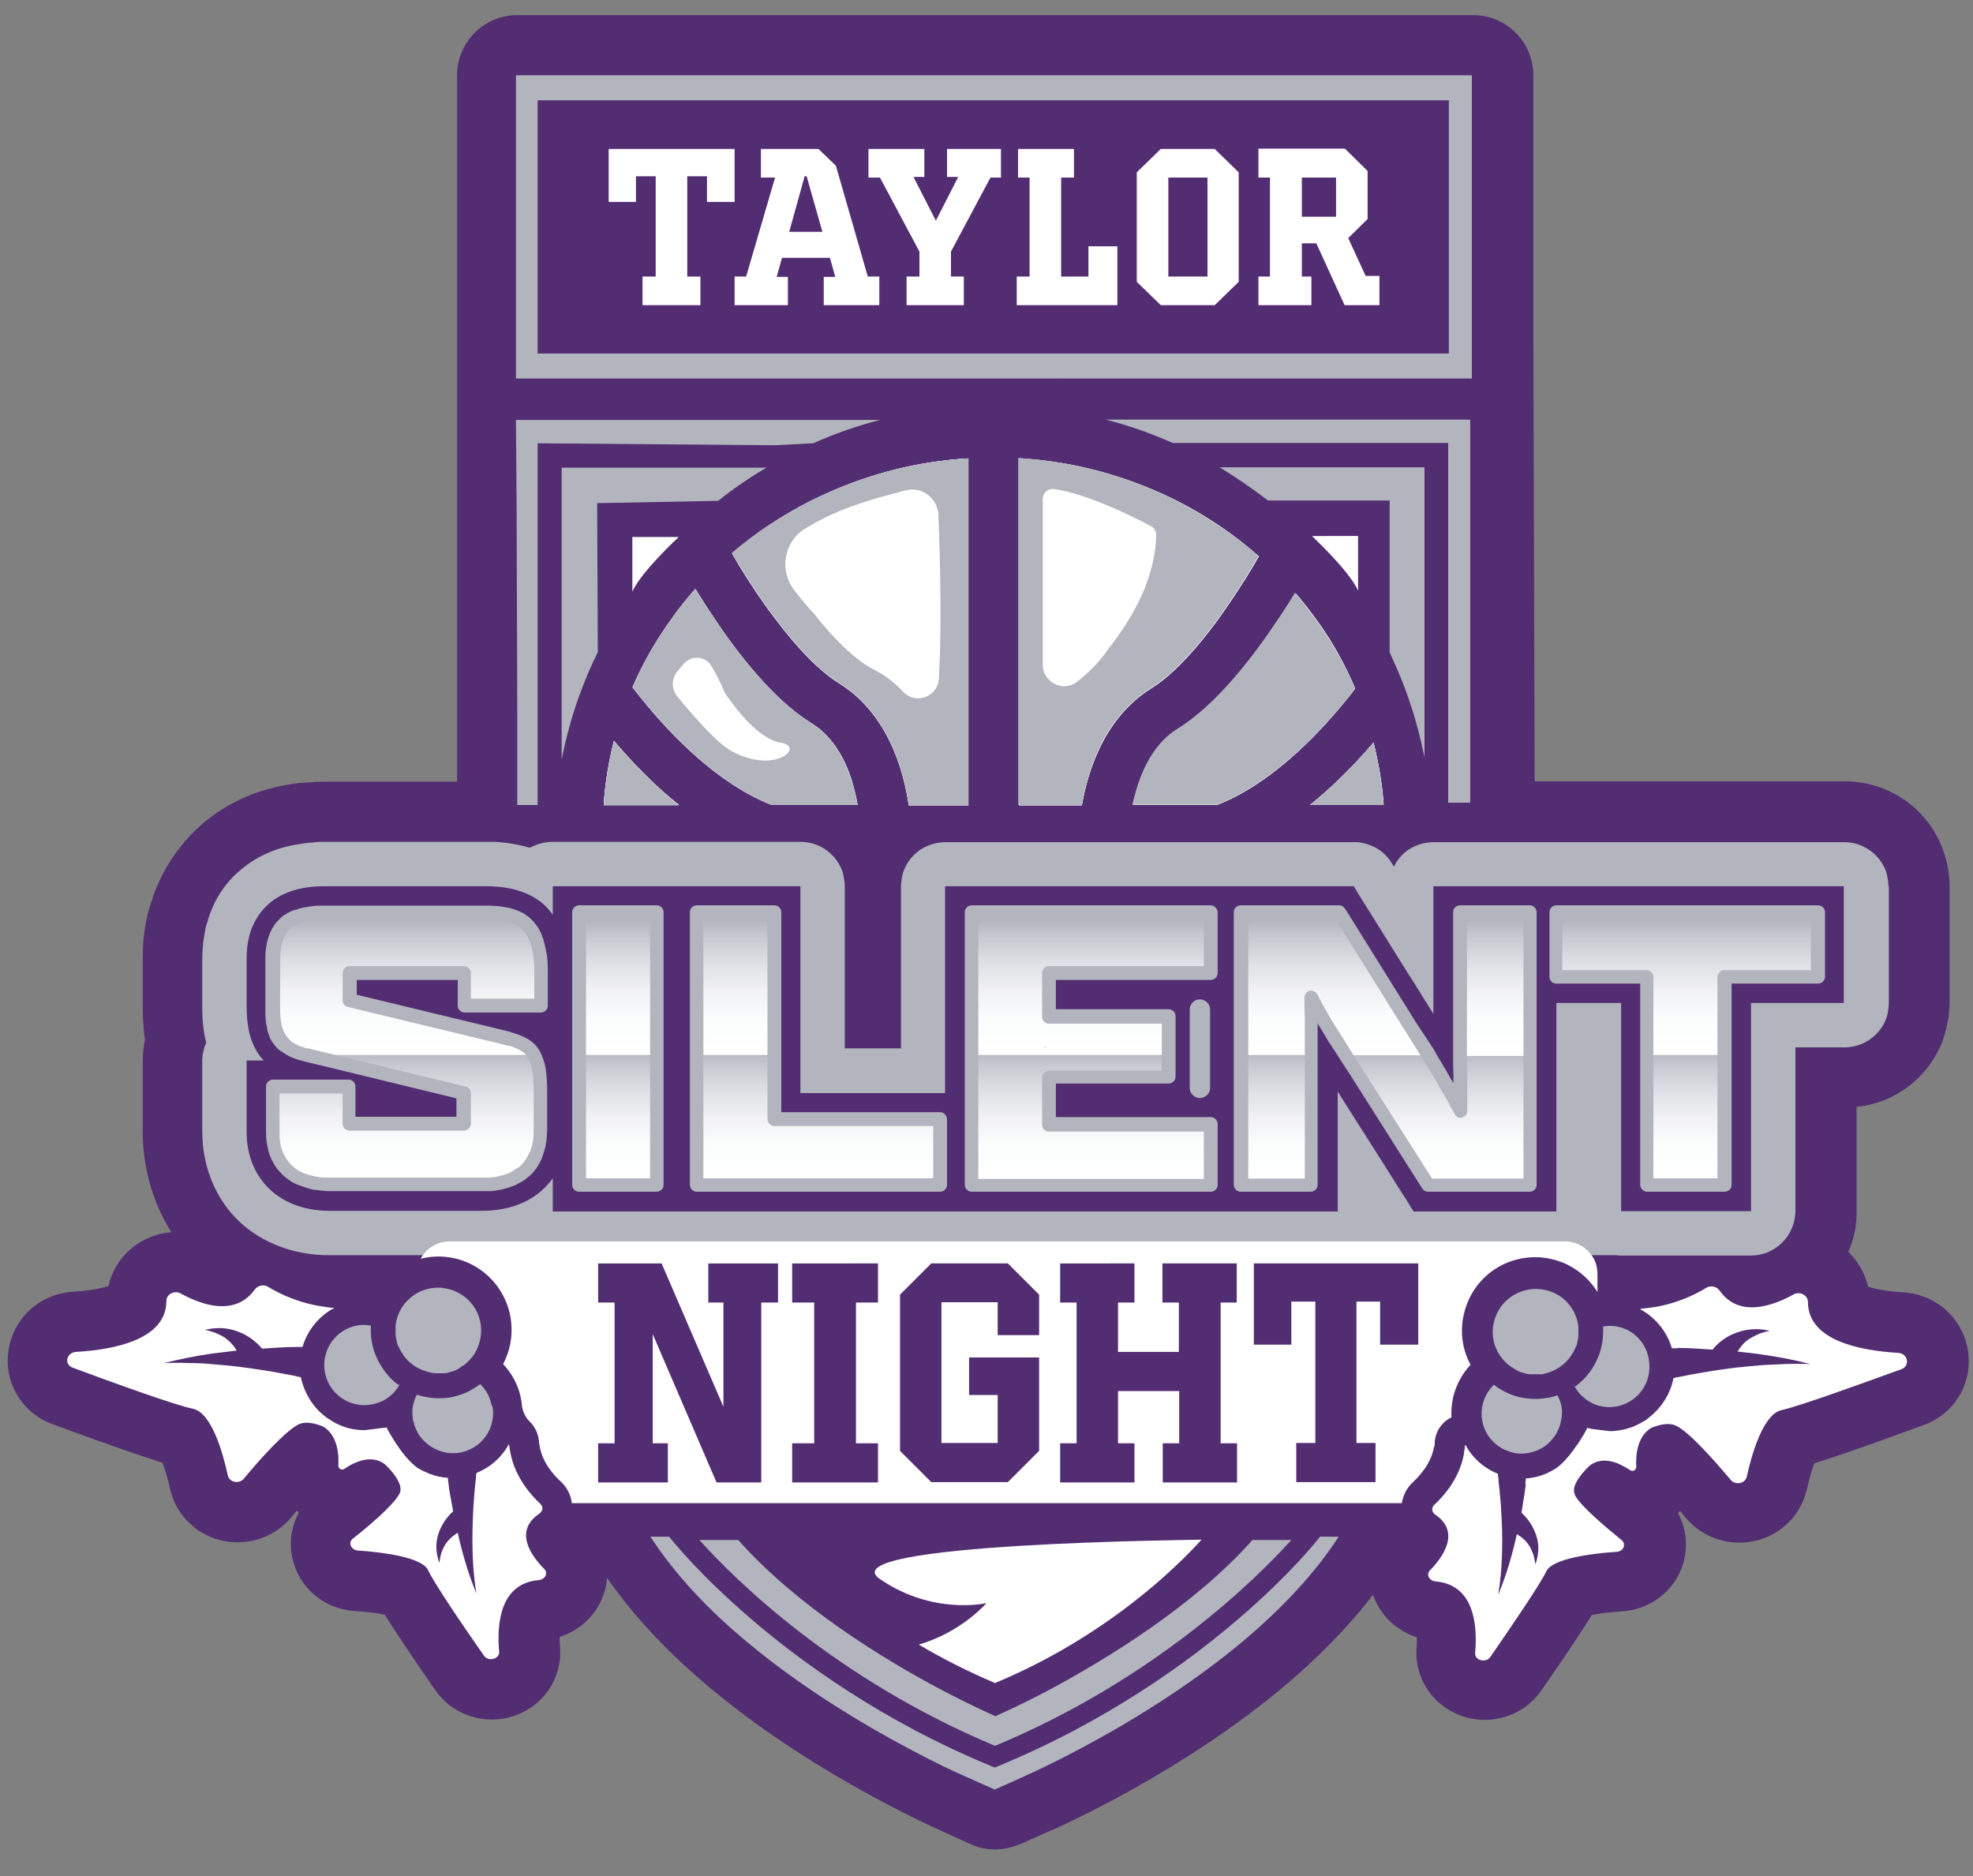 <?xml version="1.0" encoding="utf-8"?>
<!-- Generator: Adobe Illustrator 27.7.0, SVG Export Plug-In . SVG Version: 6.00 Build 0)  -->
<svg version="1.1" id="Layer_1" xmlns="http://www.w3.org/2000/svg" xmlns:xlink="http://www.w3.org/1999/xlink" x="0px" y="0px"
	 viewBox="0 0 600 570.5" style="enable-background:new 0 0 600 570.5;" xml:space="preserve">
<rect x="0" y="0" width="600" height="570.5" fill="#808080" stroke="none"/>
<style type="text/css">
	.st0{fill:#522D72;}
	.st1{fill:#B2B4BE;}
	.st2{fill:#FFFFFF;}
	.st3{fill:url(#SVGID_1_);}
	.st4{fill:url(#SVGID_00000053547211676512715460000012666990110150123921_);}
	.st5{fill:url(#SVGID_00000173159700488814313080000008866861678572162180_);}
	.st6{fill:url(#SVGID_00000101791590208586535890000004949812343419948207_);}
	.st7{fill:url(#SVGID_00000088122501350544841100000005277207776886097838_);}
	.st8{fill:url(#SVGID_00000037669134871859152410000006085223540861733001_);}
	.st9{fill:url(#SVGID_00000157270407777444958040000006566057979897332871_);}
	.st10{fill:url(#SVGID_00000052809236784982424710000007215854302124332211_);}
	.st11{fill:url(#SVGID_00000105395292170529615930000006954445402874248366_);}
	.st12{fill:url(#SVGID_00000183968116951027615400000003372275263731532695_);}
	.st13{fill:url(#SVGID_00000052075549874456252500000009135908940794822023_);}
	.st14{fill:url(#SVGID_00000084522108790846255910000008133363140677049224_);}
	.st15{fill:url(#SVGID_00000082352145329783847010000003426644913338324660_);}
	.st16{fill:url(#SVGID_00000116933698238995440620000013356921580685614230_);}
	.st17{fill:none;}
	.st18{fill:#421165;}
	.st19{fill:none;stroke:#B2B4BE;stroke-width:9.186;stroke-miterlimit:10;}
</style>
<path class="st0" d="M302.6,562.4c-2.5,0-5.1-0.5-7.4-1.6l-8.2-3.7l-1.9-0.9c-1.2-0.5-7.8-3.5-17.5-8.7c-13.3-7.1-33-18.7-50.9-33.6
	c-13.2-10.9-24-22.4-32.1-34.1c-0.1,1.9-0.5,3.7-1.2,5.5c-2.2,6-7.1,10.5-13.2,12.5c0,0.8,0,1.7,0.1,2.9c0.5,5.6-1.4,11.2-5.2,15.4
	c-3.9,4.3-9.6,6.8-15.5,6.8c-6.9,0-13.3-3.3-17.2-8.9l0,0c-8.4-12.1-12.9-19-15.4-23c-1.9-0.4-4.8-0.8-9.2-1.1
	c-8.6-0.6-15.9-6.2-18.4-14.3c-1.7-5.3-1.1-10.9,1.5-15.6c-0.2-0.2-0.4-0.4-0.6-0.6c-0.6,0.6-1.1,1.3-1.7,2c-4,4.8-10,7.6-16.3,7.6
	c-10,0-18.4-6.7-20.6-16.3c-0.8-3.6-1.6-6.2-2.3-7.9c-5.1-1.6-14.7-4.8-33.4-11.7c-9.4-3.5-14.9-12.7-13.4-22.5
	c1.5-9.9,9.6-17.2,19.7-17.8c5.2-0.3,8.7-1.1,10.7-1.7c0.8-3.8,2.8-7.4,5.6-10.2c3.6-3.6,8.5-5.8,13.5-6.2
	c-4.6-7.3-7.5-15.8-8.4-24.8c-0.2-1.9-0.3-3.8-0.3-5.6v-21.7c0-1.1,0.1-2.2,0.2-3.3c0-0.2,0-0.4,0.1-0.7c0-0.3,0.1-0.6,0.1-0.9
	c0-0.2,0.1-0.3,0.1-0.5c0.1-0.4,0.1-0.7,0.2-1c0,0,0,0,0-0.1c-0.2-1.1-0.3-2.2-0.4-3.3c-0.3-3.1-0.3-5.6-0.3-6.9v-14.4
	c0-1.8,0.1-3.6,0.2-5.4c0-0.5,0.1-1.1,0.2-1.6c0.1-1,0.2-2,0.4-2.9c0,0,0-0.1,0-0.1c0.1-0.4,0.1-0.8,0.2-1.1c0-0.3,0.1-0.6,0.2-0.9
	c0.1-0.7,0.3-1.5,0.5-2.2c0.1-0.2,0.1-0.5,0.2-0.7c0,0,0.1-0.5,0.2-0.6c0.1-0.2,0.1-0.5,0.2-0.7c0,0,0.3-0.9,0.3-1
	c0.1-0.3,0.2-0.6,0.3-0.8c0.1-0.4,0.2-0.7,0.3-1c0.1-0.2,0.1-0.4,0.2-0.6l0.1-0.2c0.1-0.4,0.3-0.7,0.4-1.1c0.1-0.2,0.1-0.3,0.2-0.5
	c0.4-0.9,0.8-1.8,1.3-2.9c0.1-0.1,0.1-0.3,0.2-0.4c3.1-6.3,7.4-11.8,12.7-16.4c7.9-6.7,17.5-10.8,28.6-12.2c0.2,0,0.4-0.1,0.6-0.1
	l0.1,0c0.1,0,0.3,0,0.4,0c1.1-0.1,2.1-0.2,3.1-0.2c0.3,0,0.6,0,1-0.1c0.7,0,1.5-0.1,2.3-0.1c0.4,0,0.7,0,1.1,0h40.1V22.9
	c0-10.1,8.2-18.3,18.3-18.3h290.7c10.1,0,18.3,8.2,18.3,18.3v81.1l0.4,133.6h94.3c13.1,0,24.8,7.9,29.6,20.1
	c0.1,0.2,0.1,0.4,0.2,0.6c0.2,0.4,0.3,0.9,0.5,1.4c0.3,0.8,0.5,1.6,0.6,2.1c0,0.1,0.1,0.2,0.1,0.3c0.2,0.9,0.4,1.8,0.5,2.6
	c0.1,0.6,0.1,1.1,0.2,1.4c0,0,0,0.1,0,0.1c0.1,1.1,0.2,2.1,0.2,3.2v35.6c0,1-0.1,2.1-0.2,3.1c0,0.5-0.1,1.1-0.2,1.6
	c-0.2,1.1-0.4,2-0.6,3c-0.3,1.1-0.6,2.2-1,3.4c-0.1,0.2-0.1,0.4-0.2,0.6c-4.4,11.1-14.4,18.7-26.1,19.9v31.7c0,1,0,2-0.1,3
	c-0.1,0.7-0.2,1.3-0.2,1.6l0,0.3c0,0.3-0.1,0.8-0.3,1.4c-0.4,2.1-1.1,4.2-1.9,6.1c0.1,0.1,0.3,0.3,0.4,0.4c2.8,2.9,4.7,6.4,5.6,10.2
	c2,0.6,5.5,1.4,10.7,1.7c10.1,0.6,18.2,8,19.7,17.9c1.4,9.8-4.1,19-13.4,22.4c-18.7,6.9-28.3,10.1-33.4,11.7
	c-0.6,1.7-1.4,4.3-2.2,7.8c-2.2,9.6-10.6,16.3-20.6,16.3c0,0,0,0,0,0c-6.3,0-12.3-2.8-16.3-7.6c-0.6-0.7-1.2-1.4-1.7-2
	c-0.2,0.2-0.4,0.4-0.6,0.6c2.5,4.7,3.1,10.3,1.5,15.6c-2.6,8.1-9.8,13.7-18.5,14.3c-4.2,0.3-7.2,0.7-9.2,1.1
	c-2.5,4-6.9,10.8-15.4,23c-3.9,5.6-10.3,8.9-17.2,8.9c-5.9,0-11.6-2.5-15.5-6.8c-3.8-4.2-5.7-9.8-5.2-15.4c0.1-1.2,0.1-2.1,0.1-2.9
	c-6-1.9-11-6.5-13.2-12.5c-0.1-0.1-0.1-0.3-0.2-0.4c-7.5,9.8-17,19.5-28.2,28.8c-18,14.9-37.6,26.5-50.9,33.6
	c-10,5.3-16.6,8.3-17.5,8.7l-1.9,0.8l-8.3,3.7C307.6,561.9,305.1,562.4,302.6,562.4z"/>
<path class="st1" d="M307,290.9h2.2c-0.8,0.3-1.5,0.8-2.2,1.3V290.9L307,290.9z"/>
<g>
	<path class="st2" d="M141.2,295.9h-34.8v8.3h0l47.6,11.5c0.4,0.1,0.7,0.2,1,0.3c0,0,0.1,0,0.1,0c0.1,0,0.3,0.1,0.4,0.1
		c0.2,0,0.3,0.1,0.5,0.1c0.2,0.1,0.4,0.1,0.6,0.2c2,0.7,3.5,1.5,4.6,2.7c0.1,0.1,0.2,0.2,0.3,0.4c0,0,0,0,0,0
		c0.1,0.1,0.2,0.2,0.3,0.3c0.1,0.2,0.2,0.3,0.4,0.5c0.1,0.1,0.1,0.2,0.2,0.3c0,0,0,0,0,0c0,0.1,0.1,0.1,0.1,0.2
		c0.2,0.4,0.4,0.8,0.6,1.2c0.1,0.2,0.1,0.3,0.2,0.5c0.1,0.2,0.1,0.3,0.2,0.5c0.5,1.6,0.8,3.5,0.9,5.8c0,1,0.1,2,0.1,3.2v11.6
		c0,0.1,0,0.2,0,0.2c0,0.9-0.1,1.7-0.2,2.5c-0.1,0.5-0.1,1-0.2,1.5v0c-0.2,1-0.5,1.9-0.8,2.8c-0.1,0.2-0.1,0.4-0.2,0.6c0,0,0,0,0,0
		c-0.2,0.4-0.3,0.7-0.5,1.1c0,0,0,0,0,0c-0.2,0.3-0.4,0.7-0.6,1c-0.2,0.3-0.4,0.6-0.6,0.9c-0.1,0.2-0.2,0.3-0.3,0.4
		c-0.4,0.6-0.9,1.1-1.5,1.5c-0.2,0.2-0.4,0.4-0.7,0.5c-0.1,0.1-0.2,0.2-0.3,0.3c-0.1,0.1-0.3,0.2-0.4,0.3c-0.1,0.1-0.2,0.1-0.3,0.2
		c-0.1,0.1-0.2,0.2-0.4,0.2c-0.3,0.2-0.5,0.3-0.8,0.4c0,0-0.1,0-0.1,0.1c-0.1,0-0.2,0.1-0.2,0.1c0,0,0,0-0.1,0c0,0,0,0-0.1,0
		c-0.1,0.1-0.2,0.1-0.4,0.2c-0.1,0-0.1,0.1-0.2,0.1c-0.1,0-0.1,0.1-0.2,0.1c-0.1,0.1-0.2,0.1-0.4,0.2c0,0,0,0-0.1,0c0,0,0,0,0,0
		c-0.1,0-0.2,0.1-0.3,0.1c-0.2,0.1-0.3,0.1-0.5,0.2c-0.2,0.1-0.3,0.1-0.5,0.2c-0.2,0-0.3,0.1-0.5,0.1c-0.3,0.1-0.6,0.2-1,0.2
		c0,0,0,0,0,0c-0.2,0-0.3,0.1-0.5,0.1c-0.2,0-0.3,0.1-0.5,0.1c-0.2,0-0.4,0.1-0.6,0.1c-0.1,0-0.3,0-0.4,0.1c-0.1,0-0.1,0-0.2,0
		c-0.2,0-0.4,0.1-0.6,0.1h0c-0.3,0-0.5,0.1-0.8,0.1l-0.2,0c-0.3,0-0.6,0-0.9,0c-0.3,0-0.6,0-0.9,0h-46.3c-0.2,0-0.5,0-0.7,0
		c-1.2,0-2.3-0.1-3.5-0.3c-0.1,0-0.1,0-0.2,0c-0.2,0-0.3-0.1-0.5-0.1c-0.3-0.1-0.7-0.2-1-0.2c-0.2,0-0.3-0.1-0.5-0.1
		c-0.6-0.2-1.2-0.4-1.8-0.6c-0.2-0.1-0.3-0.1-0.5-0.2c-0.3-0.2-0.7-0.3-1-0.5c-0.2-0.1-0.3-0.2-0.5-0.3c-0.2-0.1-0.3-0.2-0.5-0.3
		c-0.3-0.2-0.6-0.4-0.9-0.6c-0.3-0.2-0.6-0.4-0.9-0.7c-0.3-0.2-0.5-0.5-0.8-0.8c-1-1.1-1.9-2.3-2.6-3.7c-0.3-0.6-0.5-1.2-0.7-1.8
		c0-0.1-0.1-0.3-0.1-0.4c0,0,0,0,0,0c0-0.1,0-0.1-0.1-0.2c0-0.1-0.1-0.2-0.1-0.3c0-0.2-0.1-0.3-0.1-0.5c-0.1-0.3-0.1-0.5-0.2-0.8
		c-0.2-1.1-0.3-2.2-0.3-3.5v-13.8h23.3v11.2h34.8v-9.3l-12-2.9l-35.9-8.7l0,0c-0.1,0-0.2-0.1-0.4-0.1c-0.1,0-0.2-0.1-0.4-0.1
		c-0.2-0.1-0.5-0.1-0.7-0.2c-0.2-0.1-0.4-0.1-0.7-0.2c0,0,0,0,0,0c-0.2-0.1-0.4-0.2-0.6-0.2c-0.2-0.1-0.4-0.2-0.6-0.2
		c-0.2-0.1-0.4-0.2-0.5-0.2c0,0-0.1,0-0.1,0c-0.2-0.1-0.3-0.2-0.5-0.3c-0.3-0.2-0.7-0.4-1-0.6c0,0,0,0,0,0c-0.2-0.1-0.3-0.2-0.5-0.3
		c-0.2-0.1-0.3-0.2-0.4-0.4c-0.1-0.1-0.3-0.2-0.4-0.3c-0.1-0.1-0.2-0.2-0.3-0.3c-0.1-0.1-0.1-0.1-0.2-0.2c-0.2-0.2-0.3-0.3-0.4-0.5
		c-0.1-0.1-0.1-0.2-0.2-0.3c-0.1-0.1-0.2-0.2-0.2-0.4c-0.1-0.1-0.1-0.2-0.2-0.2c0-0.1-0.1-0.2-0.1-0.2c-0.2-0.3-0.3-0.6-0.4-0.9
		c-0.1-0.2-0.1-0.3-0.2-0.5c-0.1-0.1-0.1-0.3-0.2-0.4c0,0,0-0.1,0-0.1c0-0.1-0.1-0.2-0.1-0.3c0-0.1-0.1-0.2-0.1-0.2
		c0-0.1-0.1-0.2-0.1-0.3c0,0,0-0.1,0-0.1c0-0.1-0.1-0.3-0.1-0.5c0,0,0,0,0-0.1c-0.1-0.4-0.2-0.8-0.2-1.3c0-0.1,0-0.2-0.1-0.3
		c0-0.2,0-0.4-0.1-0.6c-0.1-0.5-0.1-0.9-0.1-1.4c0-0.2,0-0.5,0-0.7c0-0.6,0-1.2,0-1.8v-14.4c0-3.2,0.6-5.8,1.7-7.9
		c0.2-0.3,0.3-0.6,0.5-0.8c0.1-0.1,0.1-0.2,0.2-0.3c0.2-0.3,0.5-0.6,0.7-0.9c0.1-0.1,0.2-0.2,0.3-0.3c0.2-0.2,0.4-0.3,0.5-0.5
		c0.4-0.3,0.8-0.6,1.2-0.9c0.2-0.1,0.4-0.2,0.6-0.4c0.1-0.1,0.3-0.2,0.4-0.2s0.3-0.1,0.4-0.2c0.2-0.1,0.3-0.2,0.5-0.2
		c0.2-0.1,0.3-0.1,0.5-0.2h0c0.2-0.1,0.4-0.2,0.7-0.2c0.5-0.2,1.1-0.3,1.6-0.4c0.2,0,0.4-0.1,0.6-0.1c0,0,0,0,0,0
		c0.5-0.1,1-0.2,1.6-0.2c0,0,0,0,0,0c0.5-0.1,1.1-0.1,1.7-0.1h0c0.6,0,1.2-0.1,1.8-0.1h49.3c1.9,0,3.7,0.1,5.2,0.4
		c0.5,0.1,1,0.2,1.5,0.3c0.3,0.1,0.6,0.2,0.9,0.3c0.3,0.1,0.6,0.2,0.9,0.3l0,0c0.4,0.1,0.7,0.3,1.1,0.4c0.2,0.1,0.3,0.2,0.5,0.2
		c0,0,0,0,0,0c0.2,0.1,0.5,0.3,0.7,0.4c0.1,0.1,0.2,0.1,0.3,0.2c0.1,0.1,0.2,0.1,0.3,0.2c0.3,0.2,0.6,0.5,0.9,0.7
		c1.5,1.3,2.5,3,3.2,5.1c0.1,0.2,0.1,0.3,0.2,0.5c0.1,0.3,0.2,0.7,0.3,1.1c0.1,0.5,0.2,1.1,0.3,1.7c0.1,0.4,0.1,0.8,0.2,1.2
		c0.2,1.6,0.3,3.3,0.3,5.2v10.2h-23.2V295.9z"/>
</g>
<g>
	<rect x="176.1" y="277.4" class="st2" width="23.6" height="82.9"/>
</g>
<g>
	<polygon class="st2" points="285.9,340.3 285.9,360.4 211.9,360.4 211.9,277.4 235.5,277.4 235.5,340.3 	"/>
</g>
<g>
	<polygon class="st2" points="368.2,277.4 368.2,295.9 319,295.9 319,309.2 355.4,309.2 355.4,327.6 319,327.6 319,341.8 
		368.2,341.8 368.2,360.4 295.4,360.4 295.4,277.4 	"/>
</g>
<g>
	<path class="st2" d="M465.3,277.4v82.9h-31l0,0l-5.6-8.9l-2.9-4.5l-0.9-1.4l-1.3-2l-0.3-0.4l-0.7-1.1l-2-3.2l-3.2-5l-2.7-4.2
		l-3.3-5.1h0l-2.3-3.7l-1.9-3.1c-0.1-0.2-0.2-0.4-0.3-0.5c-0.1-0.2-0.2-0.3-0.3-0.5c-0.4-0.7-0.9-1.4-1.3-2
		c-0.4-0.7-0.8-1.3-1.2-1.9c-2.1-3.5-3.9-6.6-5.4-9.5c0,2.5,0,4.9,0.1,7.1c0,0.6,0,1.1,0,1.6c0,1.6,0,3.1,0,4.4v44h-21.3v-82.9h29.9
		l1.1,1.7l20.4,32.8v0l4.8,7.7c0.2,0.4,0.5,0.8,0.7,1.1c0.1,0.2,0.2,0.4,0.3,0.6c0.1,0.2,0.2,0.4,0.3,0.5c0.4,0.7,0.9,1.4,1.3,2.2
		c0.6,0.9,1.1,1.8,1.6,2.7c0.4,0.6,0.8,1.3,1.1,1.9c0.1,0.2,0.2,0.4,0.4,0.6c0.9,1.5,1.7,2.8,2.4,4.2c0.3,0.5,0.6,1,0.8,1.5
		c0.6,1,1.1,2,1.6,2.9c0-1.1,0-2.1-0.1-3.2v0c0-0.4,0-0.8,0-1.2c0-0.7,0-1.4,0-2.1c0-0.7,0-1.4,0-2.1c0-0.7,0-1.4,0-2
		c0-0.4,0-0.9,0-1.3c0-0.4,0-0.9,0-1.3c0-0.2,0-0.4,0-0.6c0-1,0-1.9,0-2.7v-43.8H465.3z"/>
</g>
<g>
	<polygon class="st2" points="552.8,277.4 552.8,297.1 524.5,297.1 524.5,360.4 500.9,360.4 500.9,297.1 473.2,297.1 473.2,277.4 	
		"/>
</g>
<g>
	<linearGradient id="SVGID_1_" gradientUnits="userSpaceOnUse" x1="123.684" y1="319.603" x2="123.684" y2="279.529">
		<stop  offset="0" style="stop-color:#FFFFFF"/>
		<stop  offset="0.247" style="stop-color:#FBFCFC"/>
		<stop  offset="0.467" style="stop-color:#F1F1F3"/>
		<stop  offset="0.677" style="stop-color:#DEDFE4"/>
		<stop  offset="0.879" style="stop-color:#C5C7CE"/>
		<stop  offset="1" style="stop-color:#B2B4BE"/>
	</linearGradient>
	<path class="st3" d="M141.2,305.7L141.2,305.7L141.2,305.7l0-9.8h-34.8v8.3l47.6,11.5c0.4,0.1,0.7,0.2,1,0.3l0,0c0,0,0.1,0,0.1,0
		c0.1,0,0.3,0.1,0.4,0.1c0.2,0,0.3,0.1,0.5,0.1c0.2,0.1,0.4,0.1,0.6,0.2c2,0.7,3.5,1.5,4.6,2.7c0.1,0.1,0.2,0.2,0.3,0.4c0,0,0,0,0,0
		c0.1,0.1,0.2,0.2,0.3,0.3c0.1,0.2,0.2,0.3,0.4,0.5c0.1,0.1,0.1,0.2,0.2,0.3c0,0,0,0,0,0c0,0.1,0.1,0.1,0.1,0.2H93.2
		c-0.1,0-0.2-0.1-0.4-0.1c-0.1,0-0.2-0.1-0.4-0.1c-0.2-0.1-0.5-0.1-0.7-0.2c-0.2-0.1-0.4-0.1-0.7-0.2c0,0,0,0,0,0
		c-0.2-0.1-0.4-0.2-0.6-0.2c-0.2-0.1-0.4-0.2-0.6-0.2c-0.2-0.1-0.4-0.2-0.5-0.2c0,0-0.1,0-0.1,0c-0.2-0.1-0.3-0.2-0.5-0.3
		c-0.3-0.2-0.7-0.4-1-0.6c0,0,0,0,0,0c-0.2-0.1-0.3-0.2-0.5-0.3c-0.2-0.1-0.3-0.2-0.4-0.4c-0.1-0.1-0.3-0.2-0.4-0.3
		c-0.1-0.1-0.2-0.2-0.3-0.3c-0.1-0.1-0.1-0.1-0.2-0.2c-0.2-0.2-0.3-0.3-0.4-0.5c-0.1-0.1-0.1-0.2-0.2-0.3c-0.1-0.1-0.2-0.2-0.2-0.4
		c-0.1-0.1-0.1-0.2-0.2-0.2c0-0.1-0.1-0.2-0.1-0.2c-0.2-0.3-0.3-0.6-0.4-0.9c-0.1-0.2-0.1-0.3-0.2-0.5c-0.1-0.1-0.1-0.3-0.2-0.4
		c0,0,0-0.1,0-0.1c0-0.1-0.1-0.2-0.1-0.3c0-0.1-0.1-0.2-0.1-0.2c0-0.1-0.1-0.2-0.1-0.3c0,0,0-0.1,0-0.1c0-0.1-0.1-0.3-0.1-0.5
		c0,0,0,0,0-0.1c-0.1-0.4-0.2-0.8-0.2-1.3c0-0.1,0-0.2-0.1-0.3c0-0.2,0-0.4-0.1-0.6c-0.1-0.5-0.1-0.9-0.1-1.4c0-0.2,0-0.5,0-0.7
		c0-0.6,0-1.2,0-1.8v-14.4c0-3.2,0.6-5.8,1.7-7.9c0.2-0.3,0.3-0.6,0.5-0.8c0.1-0.1,0.1-0.2,0.2-0.3c0.2-0.3,0.5-0.6,0.7-0.9
		c0.1-0.1,0.2-0.2,0.3-0.3c0.2-0.2,0.4-0.3,0.5-0.5c0.4-0.3,0.8-0.6,1.2-0.9c0.2-0.1,0.4-0.2,0.6-0.4c0.1-0.1,0.3-0.2,0.4-0.2
		s0.3-0.1,0.4-0.2h67.7c0.2,0.1,0.3,0.2,0.5,0.2c0,0,0,0,0,0c0.2,0.1,0.5,0.3,0.7,0.4c0.1,0.1,0.2,0.1,0.3,0.2
		c0.1,0.1,0.2,0.1,0.3,0.2c0.3,0.2,0.6,0.5,0.9,0.7c1.5,1.3,2.5,3,3.2,5.1c0.1,0.2,0.1,0.3,0.2,0.5c0.1,0.3,0.2,0.7,0.3,1.1
		c0.1,0.5,0.2,1.1,0.3,1.7c0.1,0.4,0.1,0.8,0.2,1.2c0.2,1.6,0.3,3.3,0.3,5.2v10.2H141.2z"/>
	
		<linearGradient id="SVGID_00000145040455454707818210000014021387440603044747_" gradientUnits="userSpaceOnUse" x1="187.925" y1="319.603" x2="187.925" y2="279.529">
		<stop  offset="0" style="stop-color:#FFFFFF"/>
		<stop  offset="0.247" style="stop-color:#FBFCFC"/>
		<stop  offset="0.467" style="stop-color:#F1F1F3"/>
		<stop  offset="0.677" style="stop-color:#DEDFE4"/>
		<stop  offset="0.879" style="stop-color:#C5C7CE"/>
		<stop  offset="1" style="stop-color:#B2B4BE"/>
	</linearGradient>
	
		<rect x="176.1" y="279.1" style="fill:url(#SVGID_00000145040455454707818210000014021387440603044747_);" width="23.6" height="41.7"/>
	
		<linearGradient id="SVGID_00000074403750499044804630000011700484308862446252_" gradientUnits="userSpaceOnUse" x1="223.659" y1="319.603" x2="223.659" y2="279.529">
		<stop  offset="0" style="stop-color:#FFFFFF"/>
		<stop  offset="0.247" style="stop-color:#FBFCFC"/>
		<stop  offset="0.467" style="stop-color:#F1F1F3"/>
		<stop  offset="0.677" style="stop-color:#DEDFE4"/>
		<stop  offset="0.879" style="stop-color:#C5C7CE"/>
		<stop  offset="1" style="stop-color:#B2B4BE"/>
	</linearGradient>
	
		<rect x="211.9" y="279.1" style="fill:url(#SVGID_00000074403750499044804630000011700484308862446252_);" width="23.6" height="41.7"/>
	
		<linearGradient id="SVGID_00000127765917764442864180000014837710339622666927_" gradientUnits="userSpaceOnUse" x1="331.802" y1="319.603" x2="331.802" y2="279.529">
		<stop  offset="0" style="stop-color:#FFFFFF"/>
		<stop  offset="0.247" style="stop-color:#FBFCFC"/>
		<stop  offset="0.467" style="stop-color:#F1F1F3"/>
		<stop  offset="0.677" style="stop-color:#DEDFE4"/>
		<stop  offset="0.879" style="stop-color:#C5C7CE"/>
		<stop  offset="1" style="stop-color:#B2B4BE"/>
	</linearGradient>
	<polygon style="fill:url(#SVGID_00000127765917764442864180000014837710339622666927_);" points="295.4,279.1 368.2,279.1 
		368.2,295.9 319,295.9 319,309.2 355.4,309.2 355.4,320.8 295.4,320.8 	"/>
	
		<linearGradient id="SVGID_00000159446014715840105710000003830685550781257134_" gradientUnits="userSpaceOnUse" x1="405.908" y1="319.603" x2="405.908" y2="279.529">
		<stop  offset="0" style="stop-color:#FFFFFF"/>
		<stop  offset="0.247" style="stop-color:#FBFCFC"/>
		<stop  offset="0.467" style="stop-color:#F1F1F3"/>
		<stop  offset="0.677" style="stop-color:#DEDFE4"/>
		<stop  offset="0.879" style="stop-color:#C5C7CE"/>
		<stop  offset="1" style="stop-color:#B2B4BE"/>
	</linearGradient>
	<path style="fill:url(#SVGID_00000159446014715840105710000003830685550781257134_);" d="M433.6,319.6c0.2,0.4,0.5,0.8,0.7,1.1
		h-25.2l-1.9-3.1c-0.1-0.2-0.2-0.3-0.3-0.5c-0.1-0.2-0.2-0.3-0.3-0.5c-0.4-0.7-0.9-1.4-1.3-2c-0.4-0.7-0.8-1.3-1.2-1.9
		c-2.1-3.5-3.9-6.6-5.4-9.5c0,2.5,0,4.9,0.1,7.1c0,0.6,0,1.1,0,1.6c0,1.6,0,3.1,0,4.4v4.5h-21.3v-41.7h30.9l20.4,32.8v0L433.6,319.6
		z"/>
	
		<linearGradient id="SVGID_00000132790750243059001360000004198896948706591889_" gradientUnits="userSpaceOnUse" x1="454.613" y1="319.603" x2="454.613" y2="279.529">
		<stop  offset="0" style="stop-color:#FFFFFF"/>
		<stop  offset="0.247" style="stop-color:#FBFCFC"/>
		<stop  offset="0.467" style="stop-color:#F1F1F3"/>
		<stop  offset="0.677" style="stop-color:#DEDFE4"/>
		<stop  offset="0.879" style="stop-color:#C5C7CE"/>
		<stop  offset="1" style="stop-color:#B2B4BE"/>
	</linearGradient>
	
		<rect x="444" y="279.1" style="fill:url(#SVGID_00000132790750243059001360000004198896948706591889_);" width="21.3" height="41.7"/>
	
		<linearGradient id="SVGID_00000042724392774214425160000000477085919594048906_" gradientUnits="userSpaceOnUse" x1="513.023" y1="319.603" x2="513.023" y2="279.529">
		<stop  offset="0" style="stop-color:#FFFFFF"/>
		<stop  offset="0.247" style="stop-color:#FBFCFC"/>
		<stop  offset="0.467" style="stop-color:#F1F1F3"/>
		<stop  offset="0.677" style="stop-color:#DEDFE4"/>
		<stop  offset="0.879" style="stop-color:#C5C7CE"/>
		<stop  offset="1" style="stop-color:#B2B4BE"/>
	</linearGradient>
	<polygon style="fill:url(#SVGID_00000042724392774214425160000000477085919594048906_);" points="552.8,297.1 524.5,297.1 
		524.5,320.8 500.9,320.8 500.9,297.1 473.2,297.1 473.2,279.1 552.8,279.1 	"/>
</g>
<linearGradient id="SVGID_00000088838241145558139010000001258263727426175643_" gradientUnits="userSpaceOnUse" x1="123.682" y1="357.875" x2="123.682" y2="318.679">
	<stop  offset="0" style="stop-color:#FFFFFF"/>
	<stop  offset="0.247" style="stop-color:#FBFCFC"/>
	<stop  offset="0.467" style="stop-color:#F1F1F3"/>
	<stop  offset="0.677" style="stop-color:#DEDFE4"/>
	<stop  offset="0.879" style="stop-color:#C5C7CE"/>
	<stop  offset="1" style="stop-color:#B2B4BE"/>
</linearGradient>
<path style="fill:url(#SVGID_00000088838241145558139010000001258263727426175643_);" d="M164.3,328.9c0,1,0.1,2,0.1,3.2v11.6
	c0,0.1,0,0.2,0,0.2c0,0.9-0.1,1.7-0.2,2.5c-0.1,0.5-0.1,1-0.2,1.5v0c-0.2,1-0.5,1.9-0.8,2.8c-0.6,1.5-1.3,2.8-2.3,4
	c-2.9,3.5-7.5,5.5-13.5,5.7c-0.3,0-0.6,0-0.9,0h-46.3c-0.2,0-0.5,0-0.7,0c-1.2,0-2.3-0.1-3.5-0.3c-0.1,0-0.1,0-0.2,0
	c-0.7-0.1-1.3-0.3-2-0.5c-0.6-0.2-1.2-0.4-1.8-0.6c-0.7-0.3-1.4-0.6-2-1c-0.2-0.1-0.3-0.2-0.5-0.3c-0.3-0.2-0.6-0.4-0.9-0.6
	c-0.3-0.2-0.6-0.4-0.9-0.7c-0.3-0.2-0.5-0.5-0.8-0.8c-1-1.1-1.9-2.3-2.6-3.7c-0.3-0.6-0.5-1.2-0.7-1.8c-0.1-0.2-0.1-0.4-0.2-0.7
	c-0.1-0.3-0.1-0.5-0.2-0.8c-0.1-0.3-0.1-0.5-0.2-0.8c-0.2-1.1-0.3-2.2-0.3-3.5v-13.8h23.3v11.2h34.8v-9.3l-12-2.9l-35.9-8.7h69.2
	c0.2,0.4,0.4,0.8,0.6,1.2c0.1,0.2,0.1,0.3,0.2,0.5c0.1,0.2,0.1,0.3,0.2,0.5C163.9,324.6,164.2,326.6,164.3,328.9z"/>
<linearGradient id="SVGID_00000137118323040071639490000011393591935382820790_" gradientUnits="userSpaceOnUse" x1="187.927" y1="357.884" x2="187.927" y2="318.678">
	<stop  offset="0" style="stop-color:#FFFFFF"/>
	<stop  offset="0.247" style="stop-color:#FBFCFC"/>
	<stop  offset="0.467" style="stop-color:#F1F1F3"/>
	<stop  offset="0.677" style="stop-color:#DEDFE4"/>
	<stop  offset="0.879" style="stop-color:#C5C7CE"/>
	<stop  offset="1" style="stop-color:#B2B4BE"/>
</linearGradient>
<rect x="176.1" y="320.8" style="fill:url(#SVGID_00000137118323040071639490000011393591935382820790_);" width="23.6" height="39.6"/>
<linearGradient id="SVGID_00000042009379396718585250000012432160962727334585_" gradientUnits="userSpaceOnUse" x1="248.864" y1="357.884" x2="248.864" y2="318.678">
	<stop  offset="0" style="stop-color:#FFFFFF"/>
	<stop  offset="0.247" style="stop-color:#FBFCFC"/>
	<stop  offset="0.467" style="stop-color:#F1F1F3"/>
	<stop  offset="0.677" style="stop-color:#DEDFE4"/>
	<stop  offset="0.879" style="stop-color:#C5C7CE"/>
	<stop  offset="1" style="stop-color:#B2B4BE"/>
</linearGradient>
<polygon style="fill:url(#SVGID_00000042009379396718585250000012432160962727334585_);" points="235.5,340.3 285.9,340.3 
	285.9,360.4 211.9,360.4 211.9,320.8 235.5,320.8 "/>
<linearGradient id="SVGID_00000128466005606712277800000017530150315114152118_" gradientUnits="userSpaceOnUse" x1="331.802" y1="357.884" x2="331.802" y2="318.678">
	<stop  offset="0" style="stop-color:#FFFFFF"/>
	<stop  offset="0.247" style="stop-color:#FBFCFC"/>
	<stop  offset="0.467" style="stop-color:#F1F1F3"/>
	<stop  offset="0.677" style="stop-color:#DEDFE4"/>
	<stop  offset="0.879" style="stop-color:#C5C7CE"/>
	<stop  offset="1" style="stop-color:#B2B4BE"/>
</linearGradient>
<polygon style="fill:url(#SVGID_00000128466005606712277800000017530150315114152118_);" points="319,341.8 368.2,341.8 
	368.2,360.4 295.4,360.4 295.4,320.8 355.4,320.8 355.4,327.6 319,327.6 "/>
<linearGradient id="SVGID_00000101088118241039891460000009978434420890506145_" gradientUnits="userSpaceOnUse" x1="388.132" y1="357.884" x2="388.132" y2="318.678">
	<stop  offset="0" style="stop-color:#FFFFFF"/>
	<stop  offset="0.247" style="stop-color:#FBFCFC"/>
	<stop  offset="0.467" style="stop-color:#F1F1F3"/>
	<stop  offset="0.677" style="stop-color:#DEDFE4"/>
	<stop  offset="0.879" style="stop-color:#C5C7CE"/>
	<stop  offset="1" style="stop-color:#B2B4BE"/>
</linearGradient>
<rect x="377.5" y="320.8" style="fill:url(#SVGID_00000101088118241039891460000009978434420890506145_);" width="21.3" height="39.6"/>
<linearGradient id="SVGID_00000181048286166238852530000018343295846104130199_" gradientUnits="userSpaceOnUse" x1="437.213" y1="357.884" x2="437.213" y2="318.678">
	<stop  offset="0" style="stop-color:#FFFFFF"/>
	<stop  offset="0.247" style="stop-color:#FBFCFC"/>
	<stop  offset="0.467" style="stop-color:#F1F1F3"/>
	<stop  offset="0.677" style="stop-color:#DEDFE4"/>
	<stop  offset="0.879" style="stop-color:#C5C7CE"/>
	<stop  offset="1" style="stop-color:#B2B4BE"/>
</linearGradient>
<path style="fill:url(#SVGID_00000181048286166238852530000018343295846104130199_);" d="M465.3,320.8v39.6h-31l0,0l-5.6-8.9
	l-2.9-4.5l-0.9-1.4l-1.3-2l-0.3-0.4l-0.7-1.1l-2-3.2l-3.2-5l-2.7-4.2l-3.3-5.1h0l-2.3-3.7h25.2c0.2,0.4,0.5,0.7,0.7,1.1
	c0.4,0.7,0.9,1.4,1.3,2.2c0.6,0.9,1.1,1.8,1.6,2.7c0.4,0.6,0.8,1.3,1.1,1.9c0.1,0.2,0.2,0.4,0.4,0.6c0.9,1.5,1.7,2.8,2.4,4.2
	c0.3,0.5,0.6,1,0.8,1.5c0.6,1,1.1,2,1.6,2.9c0-1.1,0-2.1-0.1-3.2v0c0-0.4,0-0.8,0-1.2c0-0.7,0-1.4,0-2.1c0-0.7,0-1.4,0-2.1
	c0-0.7,0-1.4,0-2c0-0.4,0-0.9,0-1.3c0-0.4,0-0.9,0-1.3c0-0.2,0-0.4,0-0.6c0-1,0-1.9,0-2.7v-0.4H465.3z"/>
<linearGradient id="SVGID_00000080900654159843474250000011843299030098473642_" gradientUnits="userSpaceOnUse" x1="512.679" y1="357.884" x2="512.679" y2="318.678">
	<stop  offset="0" style="stop-color:#FFFFFF"/>
	<stop  offset="0.247" style="stop-color:#FBFCFC"/>
	<stop  offset="0.467" style="stop-color:#F1F1F3"/>
	<stop  offset="0.677" style="stop-color:#DEDFE4"/>
	<stop  offset="0.879" style="stop-color:#C5C7CE"/>
	<stop  offset="1" style="stop-color:#B2B4BE"/>
</linearGradient>
<rect x="500.9" y="320.8" style="fill:url(#SVGID_00000080900654159843474250000011843299030098473642_);" width="23.6" height="39.6"/>
<path class="st1" d="M478.2,381.1c0.3,0.2,0.6,0.4,0.9,0.6h0C478.8,381.5,478.5,381.3,478.2,381.1z"/>
<g>
	<path class="st1" d="M484.9,383.8h-6.6l-0.6-0.4c-0.2-0.2-0.4-0.3-0.6-0.4l1.9-3v-0.3l0,0.3l0.3-0.5c0.3,0.2,0.7,0.4,1,0.7
		L484.9,383.8z"/>
</g>
<path class="st1" d="M317.7,318.7v-0.6c0.1,0.1,0.2,0.2,0.3,0.3C317.9,318.5,317.8,318.6,317.7,318.7L317.7,318.7z"/>
<path class="st2" d="M300,149.8"/>
<path class="st2" d="M189.6,245.6L189.6,245.6C189.6,245.7,189.6,245.7,189.6,245.6C189.6,245.7,189.6,245.7,189.6,245.6z"/>
<path class="st17" d="M414.8,245.6L414.8,245.6C414.8,245.6,414.8,245.6,414.8,245.6C414.9,245.7,414.9,245.7,414.8,245.6"/>
<path class="st2" d="M189.6,245.7C189.6,245.7,189.6,245.7,189.6,245.7L189.6,245.7C189.6,245.7,189.6,245.7,189.6,245.7z"/>
<path class="st2" d="M206.5,244.8h-22.8c0.4-6.4,1.5-12.7,3.1-18.8C191.9,231.9,198.6,238.7,206.5,244.8z"/>
<path class="st2" d="M417.8,226.4c1.5,6,2.6,12.1,3,18.4h-22.3C406.1,238.8,412.7,232.2,417.8,226.4z"/>
<path class="st18" d="M178.1,343.3"/>
<g>
	<path class="st1" d="M376.6,492.3c-15,12.9-39.9,31.1-72.9,44.7l-1.2,0.5l-1.2-0.5c-33-13.6-57.9-31.8-72.9-44.7
		c-15.5-13.3-23.8-23.6-24.9-25h-5.7c7.2,11.1,17.3,22.1,30.2,32.7c16.8,13.9,35.3,24.8,47.9,31.5c9,4.8,15.1,7.6,16.3,8.1l2,0.9
		l8.3,3.7l8.3-3.7l1.9-0.9c1.2-0.5,7.3-3.3,16.3-8.1c12.6-6.7,31.1-17.6,47.9-31.5c12.9-10.7,23-21.6,30.2-32.7h-5.7
		C400.4,468.7,392.1,479,376.6,492.3z"/>
	<path class="st1" d="M302.6,530.9c48.5-20.2,79.4-50.7,90.1-62.6h-11.8c-18.1,20.3-44.8,36.4-61.3,45.3c-8.3,4.4-14.1,7-15,7.4
		l-1.9,0.9l-1.9-0.9c-0.9-0.4-6.7-3-15-7.4c-16.6-8.8-43.2-24.9-61.3-45.3h-11.8C223.2,480.1,254,510.6,302.6,530.9z"/>
	<path class="st1" d="M364.9,333.9L364.9,333.9c1.7,0,3.1-1.4,3.1-3.1v-0.4h0v-5.2h0V307c0-1.7-1.4-3.1-3.1-3.1h0
		c-1.7,0-3.1,1.4-3.1,3.1v18.4h0v5.2h0v0.3C361.8,332.5,363.2,333.9,364.9,333.9z"/>
	<path class="st1" d="M165.3,381.5c-1.3-0.3-2.4-0.7-3.5-1.3c-0.1-0.1-0.2-0.1-0.3-0.2c-0.2-0.1-0.4-0.2-0.6-0.4c0,0-0.1,0-0.1-0.1
		c-0.1,0-0.1,0-0.2,0.1c-3.8,1.2-7.9,2-12.2,2.1h18.7C166.6,381.7,166,381.7,165.3,381.5C165.4,381.5,165.4,381.5,165.3,381.5z"/>
	<path class="st1" d="M574.2,268.1c0-0.2,0-0.4-0.1-0.6c-0.1-0.4-0.1-0.8-0.2-1.2c-0.1-0.3-0.2-0.6-0.2-0.9
		c-0.1-0.3-0.2-0.6-0.3-0.8v0c-2-5-6.9-8.5-12.6-8.5H436c-0.1,0-0.1,0-0.2,0c-0.4,0-0.8,0-1.2,0.1c-0.1,0-0.1,0-0.2,0
		c-1.9,0.2-3.7,0.8-5.2,1.7c0,0,0,0-0.1,0c-2.2,1.3-3.9,3.1-5.1,5.4c0,0,0,0,0,0c-0.1,0.1-0.1,0.2-0.1,0.3l-0.7-1.2
		c-1.5-2.4-3.7-4.3-6.3-5.3c-1.3-0.5-2.7-0.9-4.2-1c-0.2,0-0.3,0-0.5,0c-0.2,0-0.3,0-0.5,0H287.5c0,0-0.1,0-0.2,0
		c-0.4,0-0.8,0-1.2,0.1c0,0-0.1,0-0.1,0c-0.3,0-0.6,0.1-0.9,0.1c-1.7,0.3-3.2,0.9-4.6,1.7c-2.5,1.5-4.5,3.8-5.6,6.6c0,0,0,0,0,0
		c0,0.1-0.1,0.2-0.1,0.3c-0.1,0.2-0.1,0.3-0.2,0.5c0,0.1-0.1,0.3-0.1,0.4c0,0,0,0,0,0c0,0.1-0.1,0.3-0.1,0.4
		c-0.1,0.4-0.2,0.8-0.2,1.2c0,0,0,0,0,0c0,0.2-0.1,0.4-0.1,0.6c0,0.5-0.1,0.9-0.1,1.4v49.4h-17.1v-49.4c0-0.5,0-0.9-0.1-1.4
		c0-0.2-0.1-0.4-0.1-0.6c-0.1-0.4-0.1-0.8-0.2-1.2c-0.1-0.3-0.2-0.6-0.2-0.9c-0.1-0.3-0.2-0.6-0.3-0.8c0,0,0,0,0,0
		c-2-5-6.9-8.5-12.6-8.5h-75.3c-0.5,0-1.1,0-1.6,0.1c-0.7,0.1-1.4,0.2-2.1,0.4c0,0-0.1,0-0.1,0c-1,0.3-2,0.7-3,1.2c0,0,0,0,0,0
		c0,0-0.1,0-0.1,0.1c-3.2-0.9-6.8-1.6-10.8-1.8c-0.3,0-0.6,0-0.8,0c-0.3,0-0.6,0-0.9,0c-0.3,0-0.6,0-1,0H98.5c-0.2,0-0.4,0-0.7,0
		c-0.6,0-1.2,0-1.8,0.1c-0.3,0-0.6,0-0.8,0.1c-0.8,0-1.5,0.1-2.3,0.2c-0.2,0-0.4,0.1-0.6,0.1c-7.5,0.9-13.9,3.6-19.1,8
		c-2.8,2.3-5.8,5.7-8.1,10.4v0c-0.3,0.7-0.6,1.4-0.9,2.1c0,0,0,0,0,0c-0.2,0.4-0.3,0.8-0.5,1.3c0,0,0,0,0,0
		c-0.1,0.3-0.2,0.6-0.3,0.9c-0.1,0.2-0.1,0.3-0.1,0.5c0,0,0,0,0,0c-0.1,0.3-0.2,0.6-0.3,0.9c0,0,0,0,0,0c-0.1,0.3-0.2,0.6-0.3,0.9
		c0,0,0,0,0,0c-0.2,0.6-0.3,1.3-0.4,2c0,0,0,0,0,0c-0.1,0.3-0.1,0.7-0.2,1c0,0,0,0,0,0c-0.1,0.7-0.2,1.4-0.3,2.1
		c0,0.4-0.1,0.7-0.1,1.1c-0.1,1.2-0.2,2.5-0.2,3.8v14.4c0,1.2,0,3,0.2,5.2c0.2,1.8,0.4,3.8,1,5.9c0,0,0,0,0,0c0,0,0,0,0,0
		c-0.3,0.8-0.6,1.6-0.8,2.5c0,0,0,0,0,0c-0.1,0.3-0.1,0.5-0.2,0.8c0,0.2,0,0.3-0.1,0.5c0,0.1,0,0.2,0,0.3c-0.1,0.5-0.1,1-0.1,1.4
		v21.7c0,1.3,0.1,2.6,0.2,3.9c0.9,9.1,4.7,17.2,10.9,23.2c7,6.7,16.8,10.4,27.5,10.4h46.3c5,0,9.6-0.7,13.9-2.1
		c0.1,0,0.2-0.1,0.3-0.1c0.1,0,0.1,0.1,0.2,0.1c0.2,0.1,0.4,0.2,0.6,0.3c0.1,0.1,0.2,0.1,0.3,0.2c1.1,0.6,2.3,1,3.5,1.3
		c0,0,0.1,0,0.1,0c0.9,0.2,1.8,0.3,2.7,0.3H190c0-0.7,0-1.4,0-2.1h0.1c0,0.7,0,1.4,0,2.1h216.7c2.7,0,5.1-0.8,7.2-2.1h0.1
		c-1.8,1.2-4,1.9-6.3,2.1h21.2c-0.2,0-0.4,0-0.6-0.1c0,0-0.1,0-0.1,0c-2-0.2-4-1-5.7-2h0.1c1.7,1.1,3.6,1.8,5.6,2c0,0,0.1,0,0.1,0
		c0.5,0.1,1,0.1,1.6,0.1h43.3c1.6,0,3.2-0.3,4.7-0.8c0,0,0,0,0,0l0.1,0.1l0.1,0.1h0c0.1,0,0.1,0.1,0.2,0.1c0.3,0.2,0.5,0.3,0.8,0.5
		h12.8c-0.1,0-0.2,0-0.4,0c0.5,0.1,0.9,0.1,1.4,0.1h39.5c6.5,0,12-4.7,13.2-10.9c0-0.2,0.1-0.4,0.1-0.6c0-0.2,0.1-0.4,0.1-0.6
		c0-0.4,0.1-0.9,0.1-1.3v-49.9h14.9c5.7,0,10.6-3.5,12.6-8.5v0c0.2-0.6,0.4-1.1,0.5-1.7c0.1-0.4,0.2-0.8,0.2-1.2
		c0-0.2,0.1-0.4,0.1-0.6c0-0.4,0.1-0.9,0.1-1.3v-35.6C574.2,269,574.2,268.6,574.2,268.1z M560.8,305h-28.3v63.3h-39.5V305h-19.7
		v18.4h0v5.3h0v4.2h0v8.3h0v1.1h0v21.2h0v4.9h-43.4l-1.3-2v-0.1l-1-1.6l-1-1.5l0,0h0L417,348l-3-4.7l-0.7-1.1l0,0h0l-5.2-8.2l0,0
		l-1.3-2.1v36.5H168.1V361h0v-2.7c-0.6,0.9-1.4,1.8-2.2,2.6l0,0c0,0,0,0,0,0c-0.2,0.2-0.5,0.5-0.7,0.7c0,0-0.1,0-0.1,0.1
		c-4.5,4.2-10.9,6.5-18.6,6.5h-46.3c-15.1,0-25.2-9.7-25.2-24v-21.7h5.2c-0.5-0.6-1-1.1-1.4-1.7c-3.2-4.5-3.8-10-3.8-14.9v-14.4
		c0-4.8,1-9,3.1-12.3c1-1.7,2.3-3.2,3.8-4.5c4-3.4,9.6-5.2,16.6-5.2h49.3c7.8,0,13.1,2,16.8,4.9c0,0,0,0,0.1,0.1
		c1.4,1.1,2.5,2.4,3.4,3.7v-8.7h75.3v51.3v11.6h44v-0.6l0,0v-5.1l0,0v-5.9v-51.3h124.3l1.5,2.5l0.8,1.3l3.7,5.9l11.1,17.8l0.1,0.1
		l7,11.2v-38.8h124.8V305z"/>
	<path class="st1" d="M166,288.9c-0.1-0.6-0.2-1.2-0.4-1.8c-0.1-0.4-0.2-0.8-0.3-1.2c-0.1-0.2-0.1-0.4-0.2-0.6
		c-0.8-2.5-2.1-4.4-3.8-6c-0.3-0.3-0.7-0.6-1-0.8c-0.1-0.1-0.3-0.2-0.4-0.3c-0.1-0.1-0.2-0.1-0.3-0.2l-0.1-0.1
		c-0.2-0.1-0.5-0.3-0.7-0.4c0,0-0.1,0-0.1,0c-0.2-0.1-0.4-0.2-0.6-0.3c-0.4-0.2-0.8-0.3-1.1-0.5c0,0-0.1,0-0.1,0
		c-0.3-0.1-0.6-0.2-1-0.3c-0.3-0.1-0.6-0.2-1-0.3c-0.6-0.1-1.1-0.2-1.6-0.3c-1.7-0.3-3.5-0.4-5.5-0.4H98.5c-0.6,0-1.2,0-1.9,0
		c0,0,0,0-0.1,0c-0.7,0-1.2,0.1-1.8,0.2c0,0,0,0-0.1,0c-0.6,0.1-1.1,0.2-1.7,0.3c0,0,0,0-0.1,0c-0.2,0-0.4,0.1-0.6,0.1
		c-0.6,0.1-1.3,0.3-1.8,0.5c-0.2,0.1-0.4,0.2-0.7,0.2c0,0-0.1,0-0.1,0c-0.2,0.1-0.4,0.2-0.6,0.2c-0.2,0.1-0.4,0.2-0.6,0.3l-0.1,0
		c-0.1,0.1-0.3,0.1-0.4,0.2c-0.2,0.1-0.3,0.2-0.5,0.3c0,0,0,0,0,0l-0.6,0.4c0,0,0,0-0.1,0c-0.5,0.3-1,0.7-1.4,1.1
		c-0.2,0.2-0.4,0.4-0.6,0.6c0,0,0,0,0,0l-0.1,0.1c-0.1,0.1-0.1,0.2-0.2,0.2c-0.3,0.3-0.6,0.6-0.8,1c0,0,0,0.1-0.1,0.1l-0.2,0.3
		c-0.2,0.3-0.4,0.7-0.6,1c-1.3,2.4-2,5.4-2,8.9v14.4c0,0.6,0,1.3,0,1.9c0,0.3,0,0.5,0,0.8c0,0.5,0.1,1.1,0.1,1.6l0.1,0.6
		c0,0,0,0,0,0.1l0,0.1c0,0.1,0,0.2,0,0.2c0.1,0.5,0.2,1,0.3,1.4c0,0,0,0.1,0,0.1c0,0.2,0.1,0.4,0.1,0.5c0,0,0,0.1,0,0.1
		c0,0.1,0.1,0.3,0.1,0.4l0,0.1c0,0.1,0,0.1,0.1,0.2l0.1,0.3c0,0,0,0.1,0,0.1l0,0c0.1,0.2,0.1,0.3,0.2,0.5c0.1,0.2,0.2,0.4,0.2,0.6
		c0.2,0.4,0.3,0.7,0.5,1c0.1,0.1,0.1,0.2,0.2,0.3c0.1,0.1,0.1,0.2,0.2,0.3c0.1,0.1,0.2,0.3,0.3,0.4c0.1,0.1,0.2,0.3,0.3,0.4
		c0.1,0.2,0.3,0.4,0.5,0.6c0.1,0.1,0.2,0.2,0.2,0.3c0.1,0.1,0.2,0.2,0.4,0.3c0.2,0.2,0.3,0.3,0.5,0.4c0.2,0.2,0.4,0.3,0.6,0.4
		c0.2,0.1,0.3,0.2,0.5,0.3c0,0,0,0,0.1,0.1v0c0.4,0.3,0.8,0.5,1.1,0.7c0.2,0.1,0.4,0.2,0.6,0.3c0,0,0,0,0,0c0,0,0.1,0,0.1,0.1
		c0.2,0.1,0.4,0.2,0.6,0.2c0.2,0.1,0.4,0.2,0.7,0.3c0.2,0.1,0.5,0.2,0.7,0.3c0,0,0.1,0,0.1,0c0.2,0.1,0.4,0.1,0.6,0.2
		c0.2,0.1,0.5,0.2,0.8,0.2c0.1,0,0.2,0.1,0.4,0.1c0.1,0,0.2,0.1,0.3,0.1l46.5,11.3v5.6h-30.7v-9.2c0-1.1-0.9-2.1-2.1-2.1H83
		c-1.1,0-2.1,0.9-2.1,2.1v13.8c0,1.3,0.1,2.6,0.3,3.8c0.1,0.3,0.1,0.6,0.2,0.9c0,0.2,0.1,0.4,0.1,0.5c0,0.1,0.1,0.2,0.1,0.4l0,0.1
		c0,0,0,0,0,0c0,0,0,0,0,0h0l0.1,0.4c0.2,0.7,0.5,1.4,0.8,2.1c0.7,1.6,1.7,3.1,2.9,4.3c0.3,0.3,0.6,0.6,0.9,0.9
		c0.3,0.3,0.7,0.5,1,0.8c0.3,0.2,0.7,0.5,1,0.7c0.2,0.1,0.4,0.2,0.6,0.4c0.2,0.1,0.4,0.2,0.6,0.3c0.4,0.2,0.8,0.4,1.1,0.5
		c0.2,0.1,0.4,0.2,0.6,0.2c0,0,0,0,0.1,0c0.6,0.3,1.3,0.5,1.9,0.7c0.2,0.1,0.4,0.1,0.6,0.2c0.4,0.1,0.7,0.2,1.1,0.3
		c0.2,0,0.4,0.1,0.5,0.1c0.1,0,0.2,0,0.3,0c1.2,0.2,2.5,0.3,3.8,0.4c0.3,0,0.5,0,0.8,0h46.3c0.3,0,0.6,0,0.9,0l0.1,0
		c0.2,0,0.4,0,0.6,0c0.1,0,0.2,0,0.3,0l0.2,0c0.1,0,0.3,0,0.4,0c0.1,0,0.2,0,0.3,0c0.1,0,0.2,0,0.2,0c0.2,0,0.4,0,0.6-0.1
		c0.1,0,0.2,0,0.3,0c0.1,0,0.3,0,0.4-0.1c0.2,0,0.4-0.1,0.6-0.1c0.2,0,0.4-0.1,0.6-0.1l0.1,0c0.2,0,0.3-0.1,0.5-0.1c0,0,0,0,0,0
		c0.4-0.1,0.7-0.2,1-0.3c0.2,0,0.4-0.1,0.5-0.1c0.2-0.1,0.4-0.1,0.6-0.2c0.2-0.1,0.4-0.1,0.6-0.2c0.1,0,0.2-0.1,0.3-0.1
		c0.1,0,0.1-0.1,0.2-0.1c0.1,0,0.2-0.1,0.3-0.1c0.1,0,0.2-0.1,0.3-0.1c0.2-0.1,0.4-0.2,0.6-0.3c0.1,0,0.1-0.1,0.2-0.1
		c0.1-0.1,0.2-0.1,0.3-0.2c0.3-0.2,0.6-0.3,1-0.5c0.2-0.1,0.3-0.2,0.5-0.3c0.1-0.1,0.2-0.2,0.3-0.2c0.2-0.1,0.3-0.2,0.4-0.3
		c0.1-0.1,0.3-0.2,0.4-0.3c0.2-0.2,0.5-0.4,0.7-0.6c0.6-0.5,1.2-1.1,1.7-1.8c0.1-0.2,0.3-0.3,0.4-0.5c0.3-0.4,0.5-0.7,0.7-1.1
		c0.2-0.3,0.4-0.7,0.7-1.2c0,0,0,0,0-0.1c0.2-0.4,0.4-0.7,0.5-1.2c0,0,0,0,0,0c0.1-0.2,0.2-0.4,0.2-0.6c0.4-1,0.7-2.1,0.9-3.2
		c0,0,0,0,0,0c0.1-0.5,0.2-1.1,0.2-1.6c0.1-0.9,0.2-1.9,0.2-3V332c0-1.1,0-2.2-0.1-3.3c-0.1-2.6-0.4-4.6-1-6.3
		c-0.1-0.2-0.1-0.4-0.2-0.6c-0.1-0.2-0.1-0.4-0.2-0.6c-0.2-0.5-0.5-1-0.7-1.5c0-0.1-0.1-0.2-0.1-0.2c0,0,0,0,0,0
		c-0.1-0.1-0.2-0.3-0.3-0.4c-0.1-0.2-0.3-0.4-0.4-0.6c-0.1-0.1-0.2-0.3-0.3-0.4c0,0,0,0,0,0c-0.1-0.1-0.3-0.3-0.4-0.4
		c-1.3-1.4-3.1-2.4-5.4-3.2c-0.2-0.1-0.5-0.2-0.7-0.2c-0.2-0.1-0.4-0.1-0.5-0.2l-0.1,0c-0.1,0-0.2-0.1-0.3-0.1c-0.1,0-0.2,0-0.2-0.1
		c-0.3-0.1-0.7-0.2-1-0.3l-46-11.1V298h30.7v7.8c0,1.1,0.9,2.1,2.1,2.1h23.2c1.1,0,2.1-0.9,2.1-2.1v-10.2c0-2.1-0.1-3.9-0.3-5.4
		C166.1,289.7,166.1,289.3,166,288.9z M162.3,303.7h-19.1v-7.8c0-1.1-0.9-2.1-2.1-2.1h-34.8c-1.1,0-2.1,0.9-2.1,2.1v8.3
		c0,1,0.7,1.8,1.6,2l47.6,11.5c0.3,0.1,0.7,0.2,1,0.3c0,0,0,0,0.1,0c0,0,0,0,0.1,0c0.1,0,0.1,0,0.2,0l0.1,0c0.1,0,0.3,0.1,0.4,0.1
		c0.2,0.1,0.4,0.1,0.5,0.2c1.7,0.6,2.9,1.3,3.9,2.2c0.1,0.1,0.2,0.2,0.3,0.3c0,0,0,0,0,0c0,0.1,0.1,0.1,0.1,0.2c0,0,0,0,0,0
		c0.1,0.1,0.2,0.2,0.2,0.3c0,0,0,0,0,0c0,0.1,0.1,0.1,0.1,0.2c0,0.1,0.1,0.2,0.1,0.2h0c0,0,0,0,0,0c0.2,0.3,0.3,0.6,0.5,1
		c0.1,0.1,0.1,0.3,0.2,0.4c0.1,0.1,0.1,0.3,0.2,0.5c0.4,1.3,0.7,3.1,0.8,5.3c0,1,0.1,2,0.1,3.1v11.6c0,0.9,0,1.7-0.1,2.5
		c0,0.4-0.1,0.8-0.2,1.3c0,0,0,0,0,0.1c-0.2,0.9-0.4,1.7-0.7,2.5c0,0.1-0.1,0.3-0.2,0.4c0,0,0,0.1-0.1,0.1c-0.1,0.3-0.3,0.6-0.4,0.8
		c0,0,0,0.1,0,0.1c-0.2,0.3-0.3,0.5-0.5,0.8c-0.2,0.3-0.3,0.5-0.5,0.8c-0.1,0.1-0.2,0.3-0.3,0.4c-0.4,0.5-0.8,0.9-1.2,1.3
		c-0.2,0.2-0.4,0.3-0.6,0.5c0,0,0,0-0.1,0c-0.1,0.1-0.1,0.1-0.2,0.1c0,0,0,0-0.1,0c-0.1,0.1-0.2,0.1-0.3,0.2c0,0,0,0-0.1,0
		c-0.1,0.1-0.2,0.1-0.2,0.2c0,0-0.1,0-0.1,0.1c-0.1,0.1-0.2,0.1-0.3,0.2c-0.3,0.2-0.5,0.3-0.7,0.4c0,0,0,0-0.1,0c0,0-0.1,0-0.1,0.1
		c0,0-0.1,0-0.1,0.1c0,0,0,0,0,0c-0.2,0.1-0.3,0.1-0.5,0.2c0,0,0,0-0.1,0c-0.1,0-0.1,0-0.2,0.1c-0.1,0-0.2,0.1-0.3,0.1
		c0,0-0.1,0-0.1,0c-0.1,0-0.2,0.1-0.2,0.1c-0.1,0.1-0.3,0.1-0.5,0.2c-0.1,0-0.3,0.1-0.4,0.1c-0.1,0-0.3,0.1-0.4,0.1
		c-0.3,0.1-0.6,0.1-0.9,0.2c0,0,0,0,0,0c-0.1,0-0.2,0.1-0.3,0.1l-0.1,0c-0.1,0-0.3,0.1-0.4,0.1c-0.2,0-0.3,0.1-0.5,0.1
		c0,0-0.1,0-0.1,0c-0.1,0-0.2,0-0.3,0c0,0-0.1,0-0.1,0c0,0-0.1,0-0.1,0c-0.2,0-0.3,0-0.5,0.1c0,0-0.1,0-0.2,0c0,0-0.1,0-0.1,0
		c0,0-0.1,0-0.1,0c-0.1,0-0.2,0-0.4,0l-0.2,0c0,0,0,0-0.1,0c-0.1,0-0.1,0-0.2,0c0,0,0,0-0.1,0c-0.1,0-0.3,0-0.4,0l-0.1,0
		c-0.3,0-0.5,0-0.8,0h-46.3c-0.2,0-0.4,0-0.7,0c-1.1,0-2.2-0.1-3.1-0.3c0,0-0.1,0-0.1,0c0,0-0.1,0-0.1,0c-0.1,0-0.3-0.1-0.4-0.1
		c-0.3-0.1-0.6-0.1-0.9-0.2c-0.1,0-0.3-0.1-0.4-0.1c0,0,0,0,0,0c-0.5-0.1-1-0.3-1.6-0.5c-0.1-0.1-0.3-0.1-0.5-0.2
		c-0.3-0.1-0.5-0.2-0.9-0.4c-0.1-0.1-0.3-0.2-0.4-0.2c-0.1-0.1-0.3-0.2-0.4-0.3c-0.3-0.2-0.5-0.3-0.8-0.5c-0.2-0.2-0.5-0.4-0.7-0.6
		c-0.3-0.2-0.5-0.4-0.7-0.7c-0.9-0.9-1.6-2-2.2-3.2c-0.2-0.5-0.4-1-0.6-1.6l-0.1-0.4c0,0,0,0,0,0c0,0,0,0,0-0.1l0,0l0-0.1
		c0-0.1,0-0.1-0.1-0.2c0,0,0,0,0,0c0-0.1-0.1-0.3-0.1-0.4c-0.1-0.2-0.1-0.5-0.1-0.7c-0.2-1-0.2-2-0.2-3.1v-11.7h19.2v9.2
		c0,1.1,0.9,2.1,2.1,2.1h34.8c1.1,0,2.1-0.9,2.1-2.1v-9.3c0-1-0.7-1.8-1.6-2l-47.9-11.6l-0.1,0c-0.1,0-0.1,0-0.2,0c0,0-0.1,0-0.1,0
		c-0.1,0-0.2,0-0.3-0.1c-0.2-0.1-0.4-0.1-0.6-0.2c-0.2-0.1-0.4-0.1-0.6-0.2c0,0-0.1,0-0.1,0c-0.2-0.1-0.3-0.1-0.5-0.2
		c-0.2-0.1-0.4-0.1-0.5-0.2c-0.2-0.1-0.3-0.1-0.4-0.2c0,0-0.1,0-0.1-0.1c-0.1-0.1-0.3-0.1-0.4-0.2c-0.3-0.1-0.5-0.3-0.8-0.4
		c0,0,0,0,0,0c-0.1-0.1-0.3-0.2-0.4-0.3c-0.1-0.1-0.2-0.2-0.3-0.3c0,0,0,0-0.1-0.1c-0.1-0.1-0.2-0.1-0.2-0.2
		c-0.1-0.1-0.2-0.2-0.2-0.2c0,0,0,0,0,0c0,0,0,0-0.1-0.1c0,0,0,0-0.1-0.1c-0.1-0.1-0.2-0.3-0.3-0.4c0,0,0-0.1-0.1-0.1
		c0,0-0.1-0.1-0.1-0.1c-0.1-0.1-0.1-0.2-0.2-0.3c0,0,0,0,0-0.1c0,0,0,0,0-0.1c0,0,0-0.1-0.1-0.1c0,0-0.1-0.1-0.1-0.2
		c-0.1-0.2-0.3-0.5-0.4-0.7c-0.1-0.1-0.1-0.2-0.2-0.4c0-0.1-0.1-0.2-0.1-0.3c0,0,0-0.1,0-0.1l-0.1-0.2c0,0,0-0.1,0-0.1l-0.1-0.2
		c0-0.1,0-0.2-0.1-0.2c0,0,0,0,0-0.1l0-0.1c0-0.1-0.1-0.2-0.1-0.3c0,0,0-0.1,0-0.1c-0.1-0.4-0.1-0.7-0.2-1.2l-0.1-0.8
		c0-0.4-0.1-0.9-0.1-1.3c0-0.2,0-0.4,0-0.7c0-0.6,0-1.2,0-1.7v-14.4c0-2.8,0.5-5.1,1.5-6.9c0.1-0.2,0.3-0.5,0.4-0.7l0.1-0.1
		c0-0.1,0.1-0.1,0.1-0.2c0.2-0.2,0.4-0.5,0.6-0.7c0,0,0.1-0.1,0.1-0.1l0.1-0.1c0.1-0.1,0.3-0.3,0.4-0.4c0.3-0.3,0.6-0.5,0.9-0.7
		l0.5-0.3c0.1-0.1,0.2-0.1,0.3-0.2c0.1,0,0.2-0.1,0.3-0.1l0.1-0.1c0.1-0.1,0.3-0.1,0.4-0.2c0.1-0.1,0.2-0.1,0.4-0.1c0,0,0,0,0,0
		c0.2-0.1,0.4-0.2,0.6-0.2c0.4-0.1,0.9-0.3,1.4-0.4c0.1,0,0.3-0.1,0.5-0.1c0,0,0,0,0,0c0.5-0.1,0.9-0.2,1.4-0.2c0,0,0,0,0,0
		c0.5-0.1,1-0.1,1.6-0.1c0,0,0,0,0,0c0.6,0,1.2,0,1.7,0h49.3c1.8,0,3.4,0.1,4.8,0.4c0.4,0.1,0.8,0.2,1.3,0.3
		c0.3,0.1,0.6,0.1,0.8,0.2c0.2,0.1,0.5,0.1,0.7,0.2c0,0,0.1,0,0.1,0c0.3,0.1,0.6,0.2,0.9,0.4c0.1,0.1,0.2,0.1,0.3,0.2c0,0,0,0,0,0
		c0,0,0,0,0,0c0.2,0.1,0.4,0.2,0.6,0.3l0.1,0.1c0.1,0,0.1,0.1,0.2,0.1c0.1,0.1,0.2,0.1,0.3,0.2c0.3,0.2,0.5,0.4,0.7,0.6
		c1.2,1.1,2,2.4,2.6,4.2c0,0.1,0.1,0.3,0.1,0.5c0.1,0.3,0.2,0.6,0.3,0.9c0.1,0.5,0.2,1,0.3,1.5c0.1,0.4,0.1,0.7,0.2,1.1
		c0.2,1.4,0.3,3,0.3,4.9V303.7z"/>
	<path class="st1" d="M199.7,275.3h-23.6c-1.1,0-2.1,0.9-2.1,2.1v82.9c0,1.1,0.9,2.1,2.1,2.1h23.6c1.1,0,2.1-0.9,2.1-2.1v-82.9
		C201.8,276.3,200.9,275.3,199.7,275.3z M197.7,358.3h-19.5v-78.8h19.5V358.3z"/>
	<path class="st1" d="M285.9,338.2h-48.3v-60.8c0-1.1-0.9-2.1-2.1-2.1h-23.6c-1.1,0-2.1,0.9-2.1,2.1v82.9c0,1.1,0.9,2.1,2.1,2.1h74
		c1.1,0,2.1-0.9,2.1-2.1v-20C287.9,339.2,287,338.2,285.9,338.2z M283.8,358.3h-69.9v-78.8h19.5v60.8c0,1.1,0.9,2.1,2.1,2.1h48.3
		V358.3z"/>
	<path class="st1" d="M368.2,275.3h-72.7c-1.1,0-2.1,0.9-2.1,2.1v82.9c0,1.1,0.9,2.1,2.1,2.1h72.7c1.1,0,2.1-0.9,2.1-2.1v-18.5
		c0-1.1-0.9-2.1-2.1-2.1h-47.1v-10.2h34.3c1.1,0,2.1-0.9,2.1-2.1v-18.4c0-1.1-0.9-2.1-2.1-2.1h-34.3V298h47.1c1.1,0,2.1-0.9,2.1-2.1
		v-18.5C370.2,276.3,369.3,275.3,368.2,275.3z M366.1,293.8H319c-1.1,0-2.1,0.9-2.1,2.1v13.3c0,1.1,0.9,2.1,2.1,2.1h34.3v14.3H319
		c-1.1,0-2.1,0.9-2.1,2.1v14.3c0,1.1,0.9,2.1,2.1,2.1h47.1v14.4h-68.6v-78.8h68.6V293.8z"/>
	<path class="st1" d="M430.6,310.9C430.6,310.9,430.6,310.9,430.6,310.9L410.1,278l-1.1-1.7c-0.4-0.6-1-1-1.8-1h-29.9
		c-1.1,0-2.1,0.9-2.1,2.1v82.9c0,1.1,0.9,2.1,2.1,2.1h21.3c1.1,0,2.1-0.9,2.1-2.1v-44c0-1.3,0-2.6,0-4.1l0-1c0.5,0.8,1,1.7,1.5,2.5
		c0.4,0.6,0.8,1.3,1.2,2c0.4,0.7,0.8,1.4,1.3,2l0.3,0.5c0.1,0.2,0.2,0.4,0.4,0.6l4.3,6.7c0,0,0,0.1,0.1,0.1l22.7,35.8
		c0.4,0.6,1,1,1.7,1h31c1.1,0,2.1-0.9,2.1-2.1v-82.9c0-1.1-0.9-2.1-2.1-2.1H444c-1.1,0-2.1,0.9-2.1,2.1v43.8c0,0.6,0,1.1,0,1.7
		l0.1,4.4c0,0.6,0,1.2,0,1.8l0,0.3c-0.2-0.4-0.5-0.9-0.8-1.3l-0.1-0.2c-0.1-0.1-0.2-0.3-0.2-0.4c-0.4-0.6-0.7-1.3-1.1-1.9
		c-0.5-0.9-1.1-1.8-1.6-2.7c-0.4-0.7-0.9-1.4-1.3-2.2l-0.1-0.2c-0.1-0.1-0.1-0.2-0.2-0.4l-0.3-0.5c-0.1-0.2-0.3-0.5-0.4-0.7
		L430.6,310.9z M436.2,327.8c0.4,0.6,0.8,1.3,1.1,1.9c0.1,0.1,0.2,0.3,0.2,0.4l0.1,0.2c1,1.7,1.7,3,2.4,4.1l0.3,0.5
		c0.2,0.3,0.4,0.7,0.5,1c0.7,1.2,1.1,2.1,1.6,2.9c0.4,0.9,1.4,1.3,2.3,1c0.9-0.2,1.6-1.1,1.5-2.1c0-0.7,0-1.4,0-2.1l0-1.1
		c0,0,0,0,0,0c0-0.4,0-0.8,0-1.2c0-0.7,0-1.4,0-2l0-2.1c0-0.6,0-1.2,0-1.8l-0.1-4.4c0-0.6,0-1.2,0-1.7v-41.7h17.2v78.8h-27.8
		l-22.2-34.9c0,0,0-0.1-0.1-0.1l-4.2-6.7c-0.1-0.2-0.2-0.3-0.3-0.5l-0.3-0.5c-0.4-0.7-0.9-1.3-1.3-2c-0.4-0.7-0.8-1.3-1.2-1.9
		c-2.2-3.6-3.9-6.7-5.3-9.4c-0.4-0.8-1.4-1.3-2.3-1.1c-0.9,0.2-1.6,1.1-1.6,2c0,2.3,0,4.5,0.1,6.6l0,2.4c0,1.5,0,2.8,0,4.1v42h-17.2
		v-78.8h26.6L427,313c0,0,0,0.1,0.1,0.1l4.8,7.7l1,1.7c0.1,0.1,0.2,0.3,0.3,0.4l0.1,0.2c0.4,0.7,0.9,1.4,1.3,2.1
		C435.1,326,435.6,326.9,436.2,327.8z"/>
	<path class="st1" d="M473.2,299.1h25.6v61.2c0,1.1,0.9,2.1,2.1,2.1h23.6c1.1,0,2.1-0.9,2.1-2.1v-61.2h26.3c1.1,0,2.1-0.9,2.1-2.1
		v-19.6c0-1.1-0.9-2.1-2.1-2.1h-79.6c-1.1,0-2.1,0.9-2.1,2.1v19.6C471.2,298.2,472.1,299.1,473.2,299.1z M475.3,279.5h75.4V295
		h-26.3c-1.1,0-2.1,0.9-2.1,2.1v61.2h-19.5v-61.2c0-1.1-0.9-2.1-2.1-2.1h-25.6V279.5z"/>
	<path class="st1" d="M218.4,152.3c4.6-3.7,9.6-7.1,14.7-10.1h-62.3V231c1.3-6.5,3-12.9,5.2-19c1.7-4.7,3.6-9.3,5.8-13.7
		c0,0,0,0,0,0l-0.2-45.2v-0.1L218.4,152.3z"/>
	<path class="st1" d="M422.6,198.4c0.3,0.7,0.7,1.4,1,2.2l0.2-0.2l0.3,1.3c1.5,3.4,2.9,6.8,4.1,10.3c2.1,5.9,3.7,12,5,18.3v-88.2
		h-62.3c5.1,3.1,10,6.5,14.7,10.1h37l0,3.4V198.4z"/>
	<path class="st1" d="M370.3,188.3c0.7-1,1.4-2,2.1-3c5.1-7.3,9-13.8,10.3-16.2c-8.9-7.8-19-14.3-30.1-19.3
		c-13.2-5.9-27.6-9.6-42.9-10.5v105.5H329c1.8-10.5,6.7-26.7,21-35.5C355.9,205.6,362.9,198.3,370.3,188.3z"/>
	<path class="st1" d="M186.7,225.4c-1.6,6.3-2.7,12.8-3.1,19.5h22.8C198.6,238.5,191.9,231.4,186.7,225.4z"/>
	<path class="st1" d="M260.8,244.8c-0.4-2.4-1-5.1-2-7.9c-1.9-5.7-5.1-11.8-10.4-15.8h0c-0.6-0.4-1.2-0.9-1.8-1.2
		c-8.4-5.2-17.5-14.7-27-28.2c-0.8-1.2-1.6-2.3-2.3-3.4c-2.4-3.5-4.4-6.7-5.9-9.2c-1.3,1.4-2.5,2.9-3.7,4.4
		c-0.9,1.1-1.8,2.2-2.6,3.4c-0.3,0.5-0.7,0.9-1,1.4c-1.4,1.9-2.7,3.9-4,5.9c-3,4.7-5.6,9.7-7.8,14.8c0.9,1.2,1.9,2.5,3.1,3.9
		c8.5,10.4,22.8,25.5,39.3,31.9H260.8z"/>
	<path class="st1" d="M409.1,213.2c1.1-1.4,2.1-2.7,3-3.8c-2.3-5.3-5-10.4-8-15.2c-1.3-2-2.6-4-4-5.9c-2-2.8-4.1-5.4-6.3-8
		c-1.3,2.2-3,4.9-5.1,8c-7.3,11-18.6,25.9-30.4,33.2c-0.6,0.4-1.2,0.8-1.8,1.2c-5.3,4-8.5,10.1-10.4,15.8c-0.7,2.2-1.3,4.3-1.7,6.2
		H370C386.4,238.4,400.6,223.6,409.1,213.2z"/>
	<path class="st1" d="M417.7,225.8c-5.1,6-11.7,12.8-19.3,19h22.3C420.3,238.3,419.2,232,417.7,225.8z"/>
	<path class="st1" d="M276.3,244.8h18.1V139.4c-15.3,0.9-29.7,4.6-42.9,10.5c-1.7,0.8-3.4,1.6-5.1,2.4c-8.6,4.4-16.7,9.7-23.9,15.9
		c0.5,0.9,1.2,2.1,2.1,3.6c1.9,3.1,4.6,7.4,7.8,11.9c1.1,1.6,2.3,3.1,3.4,4.6c6.9,9.2,13.5,15.8,19.1,19.3
		C270.1,217,274.8,234.5,276.3,244.8z"/>
	<path class="st1" d="M157.3,215.9v28.9h6.2v-110l71.9,0.6c0,0,0,0,0,0l11.9-0.6c6.5-2.9,13.3-5.3,20.3-7.1H156.9l0.2,25.4
		L157.3,215.9z"/>
	<path class="st1" d="M447.1,244.2V127.6h-67.9l0,0h-42.9c7,1.8,13.8,4.2,20.3,7.1h83.8v109.4H447.1z"/>
	<path class="st1" d="M447.6,22.9H156.9v92.2h290.7V22.9z M440.5,107.5H163.5v-77h277.1V107.5z"/>
	<path class="st1" d="M149.4,426.9c-0.4-1.8-1.2-3.5-2.3-4.8c-0.3-0.4-0.7-0.9-1.1-1.2c-2.3,1.8-5,3.1-7.9,3.8
		c-1.5,0.4-3.1,0.5-4.7,0.5c-1.2,0-2.3-0.1-3.4-0.3c-0.5-0.1-1-0.2-1.5-0.3c0,0-0.1,0-0.1,0c-0.5-0.1-1.1-0.3-1.6-0.5
		c-0.3,0.5-0.5,1-0.7,1.5c-0.3,1-0.6,2-0.7,3c0,0.2,0,0.4,0,0.6c0,0.6,0,1.2,0.1,1.8c0,0.5,0.1,1,0.3,1.5c0.2,0.9,0.5,1.8,0.9,2.5
		c0,0,0,0,0,0c0.3,0.7,0.7,1.4,1.2,2c1.8,2.4,4.6,4.1,7.6,4.7c0.6,0.1,1.1,0.2,1.7,0.2c1.1,0,2.2,0,3.3-0.3c5-1.2,8.6-5.2,9.3-10
		c0.2-1.2,0.2-2.5,0-3.7C149.6,427.5,149.5,427.2,149.4,426.9z"/>
	<path class="st1" d="M120.2,420.4c-0.4-0.4-0.9-0.7-1.3-1.2c-0.4-0.4-0.8-0.8-1.1-1.2c-2.1-2.5-3.7-5.5-4.5-8.8
		c-0.5-2-0.6-4.1-0.5-6.1c-0.5-0.1-1.1-0.1-1.7-0.2c-0.1,0-0.2,0-0.3,0c-0.6,0-1.2,0-1.8,0.1c-5.9,0.9-10.4,6-10.4,12.1
		c0,5.2,3.3,9.7,7.9,11.4c1.3,0.5,2.8,0.8,4.3,0.8c1.5,0,3-0.3,4.4-0.8c0.4-0.2,0.8-0.3,1.2-0.5c0.6-0.3,1.2-0.7,1.8-1.1
		c0,0,0,0,0,0c0.1-0.1,0.1-0.1,0.2-0.2h0c0.8-0.6,1.5-1.3,2.1-2.1c0.3-0.4,0.6-0.9,0.9-1.4c0-0.1,0.1-0.1,0.1-0.2
		c-0.1,0-0.2,0.1-0.3,0.1C120.9,421,120.5,420.7,120.2,420.4z"/>
	<path class="st1" d="M127.3,416.1c0.8,0.4,1.6,0.7,2.5,1c0.3,0.1,0.5,0.1,0.8,0.2c0.1,0,0.3,0.1,0.4,0.1c0.1,0,0.3,0,0.4,0.1
		c0.1,0,0.2,0,0.3,0c0.2,0,0.3,0,0.5,0.1c0.2,0,0.4,0,0.6,0c0.4,0,0.8,0,1.2,0c0,0,0.1,0,0.1,0c0,0,0,0,0,0c0.2,0,0.4,0,0.6,0
		c0.1,0,0.1,0,0.2,0c0.1,0,0.2,0,0.3,0c0.2,0,0.5-0.1,0.7-0.1c0.1,0,0.2,0,0.4-0.1c0.2-0.1,0.5-0.1,0.7-0.2c0.2-0.1,0.4-0.1,0.6-0.2
		c0,0,0.1,0,0.1,0c0.2-0.1,0.4-0.1,0.6-0.2c0.2-0.1,0.4-0.2,0.6-0.3c0.4-0.2,0.7-0.4,1-0.6c0,0,0,0,0,0c0.1-0.1,0.3-0.2,0.4-0.3
		c0.2-0.1,0.4-0.3,0.6-0.4c0,0,0,0,0.1,0c1.2-0.9,2.2-2,3.1-3.2c1.9-2.9,2.7-6.6,1.9-10.3c-1.6-7-8.7-11.4-15.7-9.8
		c-1.2,0.3-2.4,0.7-3.4,1.3c-2.5,1.4-4.5,3.6-5.6,6.1c0,0,0,0,0,0c0,0.1-0.1,0.2-0.1,0.3c-0.5,1.1-0.8,2.4-0.9,3.6l0,0.5
		c0,0,0,0.1,0,0.2c0,0.2,0,0.4,0,0.6c0,0.3,0,0.6,0,0.9c0,0.7,0.1,1.5,0.3,2.2c0,0,0,0,0,0.1v0c0,0.1,0.1,0.3,0.1,0.4c0,0,0,0,0,0
		c0,0,0,0,0,0c0,0,0,0.1,0,0.1c0,0,0,0,0,0c0.1,0.2,0.1,0.5,0.2,0.7c0,0.1,0.1,0.2,0.1,0.2c0,0,0,0.1,0,0.1c0,0,0,0.1,0.1,0.1
		c0,0.1,0,0.1,0.1,0.2c0.2,0.4,0.4,0.8,0.6,1.2c0.1,0.2,0.2,0.3,0.3,0.5c0.2,0.3,0.4,0.6,0.6,0.9c0.1,0.2,0.3,0.4,0.4,0.6
		c0.7,0.8,1.4,1.6,2.3,2.2C126,415.4,126.7,415.8,127.3,416.1z"/>
	<path class="st1" d="M475,428.8c-0.1-1-0.3-2.1-0.7-3c-0.2-0.5-0.4-1-0.7-1.5c-0.5,0.2-1,0.3-1.6,0.5c-0.6,0.1-1.1,0.3-1.7,0.3
		c-1.1,0.2-2.2,0.3-3.4,0.3c-1.6,0-3.1-0.2-4.7-0.5c-2.9-0.7-5.6-2-7.9-3.8c-0.4,0.4-0.8,0.8-1.1,1.2c-1.1,1.4-1.9,3-2.3,4.8
		c-0.1,0.3-0.1,0.6-0.2,0.9c-0.2,1.3-0.2,2.5,0,3.7c0.7,4.8,4.3,8.8,9.3,10c1.1,0.3,2.2,0.4,3.3,0.3c3.7-0.2,7.1-2,9.2-4.9
		c0.5-0.6,0.9-1.3,1.2-2c0,0,0,0,0,0c0.4-0.8,0.7-1.6,0.9-2.5c0.1-0.5,0.2-1,0.3-1.5c0.1-0.6,0.1-1.2,0.1-1.8
		C475.1,429.2,475,429,475,428.8z"/>
	<path class="st1" d="M491.3,403.3c-0.6-0.1-1.2-0.1-1.8-0.1c-0.1,0-0.2,0-0.3,0c-0.6,0-1.1,0.1-1.7,0.2c0.1,2,0,4-0.5,6.1
		c-0.3,1.5-0.8,2.8-1.4,4.1v0c-0.8,1.7-1.8,3.3-3,4.7c-0.3,0.4-0.7,0.8-1.1,1.2c-0.4,0.4-0.8,0.8-1.3,1.2c-0.4,0.3-0.7,0.6-1.1,0.9
		c-0.1,0-0.2-0.1-0.3-0.1c0,0.1,0.1,0.1,0.1,0.2c0.3,0.5,0.6,0.9,0.9,1.4c0.6,0.8,1.3,1.5,2.1,2.1h0c0.1,0.1,0.2,0.1,0.2,0.2
		c0.6,0.4,1.1,0.8,1.8,1.1c0,0,0.1,0,0.1,0.1c0.3,0.2,0.7,0.3,1,0.5c1.4,0.5,2.8,0.8,4.4,0.8c1.5,0,3-0.3,4.3-0.8
		c4.6-1.7,7.9-6.2,7.9-11.4C501.7,409.3,497.2,404.2,491.3,403.3z"/>
	<path class="st1" d="M479.2,409.6c0,0,0-0.1,0.1-0.1c0,0,0-0.1,0-0.1c0-0.1,0.1-0.2,0.1-0.2c0.1-0.2,0.2-0.5,0.2-0.7c0,0,0,0,0,0
		c0,0,0-0.1,0-0.1c0,0,0,0,0,0c0,0,0,0,0,0c0-0.1,0.1-0.3,0.1-0.4v0c0,0,0,0,0-0.1c0.2-0.7,0.3-1.5,0.3-2.2c0-0.3,0-0.6,0-0.9
		c0-0.2,0-0.4,0-0.6v0c0,0,0-0.1,0-0.1l0-0.5c-0.1-1.3-0.4-2.5-0.9-3.6v0c0-0.1-0.1-0.2-0.1-0.3c0,0,0,0,0,0c-1.6-3.6-4.8-6.5-9-7.4
		c-7-1.6-14.1,2.7-15.7,9.8c-0.9,3.7-0.1,7.3,1.9,10.2c0.8,1.2,1.9,2.3,3.1,3.2c0,0,0,0,0.1,0c0.2,0.2,0.4,0.3,0.6,0.4
		c0.1,0.1,0.3,0.2,0.4,0.3c0,0,0,0,0,0c0.3,0.2,0.7,0.4,1,0.6c0.2,0.1,0.4,0.2,0.6,0.3c0.2,0.1,0.4,0.2,0.6,0.2c0,0,0.1,0,0.1,0
		c0.2,0.1,0.4,0.1,0.6,0.2c0.2,0.1,0.5,0.1,0.7,0.2c0.1,0,0.2,0.1,0.4,0.1c0.2,0,0.5,0.1,0.7,0.1c0.1,0,0.2,0,0.3,0
		c0.1,0,0.1,0,0.2,0c0.2,0,0.4,0,0.6,0c0,0,0,0,0,0c0,0,0.1,0,0.1,0c0.4,0,0.8,0,1.2,0c0.2,0,0.4,0,0.6,0c0.2,0,0.3,0,0.5,0
		c0.1,0,0.2,0,0.3,0c0.1,0,0.3,0,0.4-0.1c0.1,0,0.3,0,0.4-0.1c0.3-0.1,0.5-0.1,0.8-0.2c1.6-0.4,3.1-1.2,4.4-2.2c0,0,0,0,0,0
		c0.8-0.6,1.6-1.4,2.3-2.2c0.1-0.2,0.3-0.4,0.4-0.6c0.2-0.3,0.4-0.6,0.6-0.9c0.1-0.2,0.2-0.3,0.3-0.5c0.2-0.4,0.4-0.8,0.6-1.2
		C479.1,409.7,479.2,409.6,479.2,409.6z"/>
</g>
<path class="st1" d="M253.1,193.6L253.1,193.6L253.1,193.6c-0.1,0-0.3,0.1-0.4,0.1C252.8,193.7,253,193.6,253.1,193.6
	C253.1,193.6,253.1,193.6,253.1,193.6z"/>
<path class="st1" d="M253.1,193.6c-0.1,0-0.3,0.1-0.4,0.1C252.8,193.7,253,193.6,253.1,193.6C253.1,193.6,253.1,193.6,253.1,193.6z"
	/>
<rect x="440.5" y="128.3" class="st1" width="6.6" height="0"/>
<path class="st1" d="M423.6,200.6c0,0,0.3,0.7,0.5,1.1s0.3-2.4,0.3-2.4l-0.8,0.3V200.6z"/>
<path class="st1" d="M182.5,471.6"/>
<path class="st2" d="M365.4,468.2C365.4,468.2,365.4,468.2,365.4,468.2C365.4,468.2,365.4,468.2,365.4,468.2L365.4,468.2z"/>
<path class="st19" d="M181.7,154.6"/>
<path class="st18" d="M323.2,114.8c0.1,0.2,0.2,0.3,0.3,0.5c0,0,0,0.1,0.1,0.1C323.4,115.2,323.3,115,323.2,114.8"/>
<path class="st2" d="M117.9,446.2c-0.1-0.1-0.2-0.2-0.4-0.4l-0.3-0.3c0.1,0.1,0.2,0.2,0.2,0.2c0,0,0.1,0.1,0.1,0.1v0
	C117.7,446,117.8,446.1,117.9,446.2z"/>
<path class="st2" d="M117.5,445.8L117.5,445.8C117.5,445.8,117.5,445.8,117.5,445.8C117.5,445.8,117.5,445.8,117.5,445.8z"/>
<path class="st2" d="M117.9,446.2c-0.1-0.1-0.2-0.2-0.4-0.4l-0.3-0.3c0.1,0.1,0.2,0.2,0.2,0.2c0,0,0.1,0.1,0.1,0.1v0
	C117.7,446,117.8,446.1,117.9,446.2z"/>
<path class="st2" d="M117.9,446.2c-0.1-0.1-0.2-0.2-0.4-0.4l-0.3-0.3c0.1,0.1,0.2,0.2,0.2,0.2c0,0,0.1,0.1,0.1,0.1v0
	C117.7,446,117.8,446.1,117.9,446.2z"/>
<path class="st2" d="M117.9,446.2c-0.1-0.1-0.2-0.2-0.4-0.4v0C117.7,446,117.8,446.1,117.9,446.2z"/>
<path class="st1" d="M533.3,408.2c-0.4-0.4-0.8-0.7-1.3-1l0,0h0C532.5,407.5,532.9,407.8,533.3,408.2z"/>
<path class="st1" d="M510.2,410c-0.6,0-1.2,0-1.8,0c-1.5-5.1-5-9.4-9.7-11.9c1,0,1.9-0.1,2.8-0.3C505.8,400.6,508.9,404.9,510.2,410
	z"/>
<path class="st1" d="M455.6,450.1c-4.3-1.5-8-4.5-10.4-8.1c0-0.1,0-0.3,0.1-0.4c0.1-0.7,0.2-1.5,0.3-2.2c2.1,3.9,5.6,7.1,9.9,8.8
	C455.5,448.8,455.6,449.5,455.6,450.1z"/>
<path class="st1" d="M482.9,446C482.9,446,482.9,446.1,482.9,446L482.9,446C482.9,446,482.9,446,482.9,446z"/>
<path class="st1" d="M533.3,408.2c-0.4-0.4-0.8-0.7-1.3-1l0,0h0C532.5,407.5,532.9,407.8,533.3,408.2z"/>
<path class="st1" d="M510.2,410c-0.6,0-1.2,0-1.8,0c-1.5-5.1-5-9.4-9.7-11.9c1,0,1.9-0.1,2.8-0.3C505.8,400.6,508.9,404.9,510.2,410
	z"/>
<path class="st1" d="M455.6,450.1c-4.3-1.5-8-4.5-10.4-8.1c0-0.1,0-0.3,0.1-0.4c0.1-0.7,0.2-1.5,0.3-2.2c2.1,3.9,5.6,7.1,9.9,8.8
	C455.5,448.8,455.6,449.5,455.6,450.1z"/>
<path class="st1" d="M482.9,446C482.9,446,482.9,446.1,482.9,446L482.9,446C482.9,446,482.9,446,482.9,446z"/>
<path class="st1" d="M533.3,408.2c-0.4-0.4-0.8-0.7-1.3-1l0,0h0C532.5,407.5,532.9,407.8,533.3,408.2z"/>
<path class="st1" d="M483.2,436.6c-0.3,0.9-0.6,1.7-1,2.5c0,0.1-0.1,0.1-0.1,0.2c-0.3,0.6-0.6,1.2-0.9,1.7c-1.9,3.1-4.6,5.7-7.7,7.4
	c-0.1-0.6-0.2-1.2-0.2-1.8c0,0,0,0,0,0c0.1-0.1,0.3-0.2,0.4-0.3c0,0,0,0,0,0c2.3-1.8,4.4-4.5,6-6.9c0.7-1,1.2-1.9,1.7-2.7
	C482,436.6,482.6,436.6,483.2,436.6z"/>
<path class="st1" d="M482.9,446C482.9,446,482.9,446.1,482.9,446L482.9,446C482.9,446,482.9,446,482.9,446z"/>
<path class="st1" d="M482.9,446C482.9,446,482.9,446.1,482.9,446L482.9,446C482.9,446,482.9,446,482.9,446z"/>
<path class="st1" d="M481.1,441c-1.9,3.1-4.6,5.7-7.7,7.4c-1.2,0.7-2.4,1.2-3.6,1.7v0c-1.9,0.7-3.9,1.1-6,1.2
	c0.1-0.6,0.2-1.1,0.2-1.7c1.8-0.1,3.6-0.5,5.2-1.1c0.3-0.1,0.6-0.2,1-0.4c0,0,0,0,0,0c0.3-0.1,0.7-0.3,1-0.5v0
	c0.7-0.3,1.3-0.7,2-1.1c0.1-0.1,0.3-0.2,0.4-0.3c0,0,0,0,0,0c2.3-1.8,4.4-4.5,6-6.9C480.2,439.9,480.7,440.4,481.1,441
	C481.1,441,481.1,441,481.1,441z"/>
<path class="st1" d="M473.7,446.4c-0.1,0.1-0.3,0.2-0.4,0.3c-0.7,0.5-1.4,0.9-2.1,1.2c-0.3,0.1-0.6,0.2-0.9,0.3
	c0.3-0.1,0.7-0.3,1-0.5v0c0.7-0.3,1.3-0.7,2-1.1C473.4,446.6,473.6,446.5,473.7,446.4z"/>
<g>
	<path class="st2" d="M267.6,480.2c16.2,11.1,32.4,7.3,32.4,7.3s-7.7,8.9-20.6,12.6c6.9,4.1,14.7,8.1,23.2,11.7
		c33.8-14.1,55.3-35.3,62.8-43.6C365.3,468.3,251.4,469.1,267.6,480.2z"/>
	<path class="st2" d="M285.4,157.2L285.4,157.2c0-3.2-1.6-5.9-4.1-7.4c-1.7-1-3.7-1.3-5.8-0.8c-1,0.3-2,0.5-3.1,0.8
		c-8.5,2.2-18.7,5.2-27.9,11c-6.2,3.9-7.7,12.7-3.1,18.5c1.9,2.5,4.1,5.1,6.3,7.5c4-0.3,15-1.8,23.9-9c-0.2,0.3-5.5,10.7-18.5,14.1
		v0c0,0,0,0,0,0c0.6,0.2,16.1,5.7,23.8-5.5c0,0,1.1,12.6-6.4,14.6c0,0,7.9-0.2,9.7-6c0,0,4.6,17.3,2.7,26.1
		C287.8,213.6,285.4,157.2,285.4,157.2z"/>
	<path class="st2" d="M222.6,228.5c13.1,7,22.5-1.5,14.6-2.7c-7.9-1.2-16.8-15-16.8-15l0,0c-1.2-2.9-2.6-5.7-4.1-8.2
		c-1.8-3.1-6-3.5-8.4-0.8L206,204c-1.9,2.2-2,5.5-0.2,7.7C210.3,217.1,218.3,226.5,222.6,228.5z"/>
	<path class="st2" d="M337,197.4c7.5-9.6,14.4-21.8,14.6-34.6c0-1.1-0.6-2.2-1.6-2.7c-4.7-2.5-19-9.8-29.5-11.3
		c-1.8-0.2-3.4,1.1-3.4,3v38.7c0.9-2.9,3-4.4,4.6-5.1c1-0.4,1.9,0.7,1.3,1.6c-3.7,6.4-1.6,10-1.3,10.5c0,0,0,0.1,0.1,0.1
		c2.6-4.7,6.4-6.9,8.6-7.9c0.8-0.3,1.7,0.3,1.5,1.2C331,196.9,334.5,197.6,337,197.4z"/>
	<path class="st2" d="M192.3,163.3v16.6c2.8-6.2,14.1-16.6,14.1-16.6H192.3z"/>
	<path class="st2" d="M413,179.6v-16.6H399C399,163.1,410.2,173.4,413,179.6z"/>
	<path class="st2" d="M369.4,92.8l7.3-7.1V52.4l-7.3-7.1H353l-7.3,7.1v33.3l7.3,7.1H369.4z M355.3,54h11.9v30.1h-11.9V54z"/>
	<polygon class="st2" points="339.8,74.9 331,74.9 331,84.1 322.7,84.1 322.7,54 326.6,54 326.6,45.3 309.6,45.3 309.6,54 313.1,54 
		313.1,84.1 309.2,84.1 309.2,92.8 339.8,92.8 	"/>
	<path class="st2" d="M398.9,84.1h-3V74h4.4l8.6,18.8h10.6v-8.9h-4.2L410,72.4l5.9-5.8V52l-6.9-6.8h-26.3V54h3.5v30.1h-3.5v8.7h16.1
		V84.1z M395.9,54h10.4v11.9h-10.4V54z"/>
	<polygon class="st2" points="193.4,53.6 199.4,53.6 199.4,84.1 195.4,84.1 195.4,92.8 213,92.8 213,84.1 209,84.1 209,53.6 
		215,53.6 215,61.4 223.4,61.4 223.4,45.3 185.1,45.3 185.1,61.4 193.4,61.4 	"/>
	<polygon class="st2" points="279.6,76.5 279.6,84.1 275.7,84.1 275.7,92.8 293.1,92.8 293.1,84.1 289.2,84.1 289.2,76.5 301.2,54 
		304.4,54 304.4,45.3 288,45.3 288,53.8 291.4,53.8 284.6,67.1 277.8,53.8 281.1,53.8 281.1,45.3 264.1,45.3 264.1,54 267.6,54 	"/>
	<path class="st2" d="M239.7,84.2h-3.5l1.6-5.8h14.6l1.6,5.8h-3.5v8.6h16.9v-8.7h-3.5l-9.7-33.7l-5.3-5.1h-17.5V54h4.3l-8.8,30.1
		h-3.5v8.7h16.2V84.2z M244.7,53.6h0.6l4.8,16.9H240L244.7,53.6z"/>
	<path class="st2" d="M436.2,439.9c0.1-0.4,0.1-0.8,0.1-1.3c0.2-3.3,2.2-6.2,5.1-7.6c-0.1-1.4,0-2.9,0.2-4.4c0.1-0.5,0.2-1,0.3-1.7
		c0.9-3.7,2.7-7.1,5.3-9.9c-2.5-4.6-3.3-10.1-2-15.5c2.4-10.2,11.3-17.2,21.7-17.2c1.7,0,3.4,0.2,5,0.6c5.8,1.3,10.8,5,13.9,10
		l0-2.8l0,0.1l0-2.7c0-2.2-0.6-4.2-1.8-5.8c-0.6-0.8-1.2-1.5-2-2.1c-0.4-0.3-0.8-0.6-1.2-0.8c0,0,0,0,0,0c0,0,0,0,0,0
		c-1.4-0.8-3.1-1.3-4.8-1.3H136.7c-2.3,0-4.4,0.8-6.1,2.1c-0.8,0.6-1.4,1.3-2,2.1c-0.3,0.4-0.5,0.7-0.7,1.1c0.1,0,0.2-0.1,0.3-0.1
		c1.7-0.4,3.4-0.6,5.1-0.6c10.4,0,19.3,7.1,21.7,17.2c1.2,5.3,0.5,10.8-2,15.5c2.6,2.8,4.5,6.2,5.3,9.9c0.1,0.6,0.2,1.1,0.3,1.6
		c0,0.3,0.1,0.6,0.1,0.9c0.2,2,1.1,3.9,2.5,5.2c1.5,1.5,2.5,3.6,2.7,5.9c0,0.5,0.1,0.9,0.2,1.3c0,0,0,0.1,0,0.1
		c0.8,5,4.3,8.9,6.3,10.7c2,1.8,3.2,4.2,3.5,6.7h252.4c0.4-2.5,1.6-4.8,3.5-6.5c2-1.9,5.5-5.7,6.3-10.7
		C436.2,440,436.2,440,436.2,439.9z M236.5,396.1h-5v54.7h-13.6l-19.4-45.1v33.2h4.6v11.9h-21.2v-11.9h5v-42.8h-5v-11.9h19.3
		l18.8,43.6v-31.7h-4.6v-11.9h21.2V396.1z M267,396.1h-6.7v42.8h6.7v11.9h-26.1v-11.9h6.7v-42.8h-6.7v-11.9H267V396.1z M316,406
		h-12.6v-10h-17.1v42.8h17.1v-14.6h-8.7v-11.4H316v28.4l-9.5,9.5h-23.3l-9.5-9.5v-47.5l9.5-9.5h23.3l9.5,9.5V406z M376.2,396.1h-5
		v42.8h5v11.9h-22.6v-11.9h5v-15.9H340v15.9h5v11.9h-22.6v-11.9h5v-42.8h-5v-11.9H345v11.9h-5v15h18.5v-15h-5v-11.9h22.6V396.1z
		 M431.1,408.9h-11.4v-13.1h-7.2v43h5.8v11.9h-24.1v-11.9h5.8v-43h-7.3v13.1h-11.4v-24.7h50V408.9z"/>
	<path class="st2" d="M164,460.3c1.1-0.8,1.3-2.1,0.3-3c0,0,0,0,0,0c-2.8-2.6-7.7-8.1-9.1-15.6c0-0.1,0-0.3-0.1-0.4
		c-0.1-0.7-0.2-1.5-0.3-2.2c-2.1,3.9-5.6,7.1-9.9,8.8c-0.1,0.6-0.2,1.2-0.2,1.9c-0.1,0.9-0.2,1.9-0.3,2.8c-0.4,4.2-0.6,8.3-0.7,12.5
		c-0.1,3.6,0,7.3,0.2,10.9c0.2,2.9,0.5,5.8,1,8.6c-2.5-6-4.3-12.2-5.7-18.5c-0.3,0.2-0.7,0.4-1,0.7h0c-1.6,1.1-2.9,2.7-3.6,4.5
		c-0.6,1.2-0.8,2.6-1,4c-0.7-2.1-1.1-4.4-0.8-6.6c0.5-3.5,2.4-6.8,5-9.1c-0.2-1.3-0.5-2.6-0.7-3.9c-0.1-0.6-0.2-1.1-0.3-1.6
		c-0.2-1-0.3-2-0.4-3c-0.1-0.6-0.2-1.1-0.2-1.7c-1.8-0.1-3.6-0.5-5.2-1.1c-0.3-0.1-0.6-0.2-1-0.4c0,0,0,0,0,0c-1-0.4-2-0.9-3-1.5
		c-0.1-0.1-0.3-0.2-0.4-0.3c0,0,0,0,0,0c-2.3-1.8-4.4-4.5-6-6.9c-0.7-1-1.2-1.9-1.7-2.7c-0.3-0.5-0.5-0.9-0.7-1.2
		c-0.4-0.7-0.6-1.2-0.6-1.2l-1,0.1l-5.7,0.7c-2.4,0-4.8-0.4-7-1.3c-0.9-0.4-1.9-0.8-2.7-1.3c0,0-0.1,0-0.1-0.1
		c-0.7-0.4-1.3-0.8-1.9-1.2c0,0-0.1-0.1-0.1-0.1c-3.9-2.9-6.6-7.3-7.6-12.1c-0.6-0.1-1.2-0.2-1.8-0.4c-2.5-0.5-5-0.9-7.5-1.4
		c0,0,0,0-0.1,0h0c-3.2-0.5-6.3-1-9.5-1.4c-2.8-0.3-5.7-0.6-8.5-0.8c0,0,0,0,0,0c-2.1-0.2-4.2-0.3-6.4-0.3c-2.6-0.1-5.2-0.1-7.8,0
		c4.8-1.2,9.7-2.2,14.7-2.9h0c2.4-0.3,4.9-0.6,7.4-0.9c-0.2-0.3-0.4-0.6-0.6-0.9c0,0,0,0,0,0c-0.8-1.2-1.9-2.2-3-3l0,0h0l0,0h0
		l-0.8-0.5l-1-0.5c-1.4-0.7-2.9-1.1-4.3-1.4c1.1-0.2,2.4-0.5,3.5-0.5c2.6-0.2,5.3,0.4,7.7,1.5c0,0,0.1,0,0.1,0
		c2.3,1.1,4.4,2.7,6.1,4.7c0.6,0,1.1-0.1,1.7-0.1c0,0,0.1,0,0.1,0c1-0.1,2-0.1,2.9-0.2c2-0.1,3.9-0.2,5.8-0.2c0.6,0,1.2,0,1.8,0
		c1.5-5.1,5-9.4,9.7-11.9c-1,0-1.9-0.1-2.8-0.3c-8-1-14.1-4.1-17.4-6.1c-1.3-0.8-3.1-0.4-4,0.8c-6,8.4-16.3,4.7-22.6,1.2
		c-1.9-1-4.3,0.3-4.3,2.3c0,11.6-15.4,14.8-27.5,15.5c-2.9,0.2-3.7,3.8-1,4.8c12.9,4.8,31.5,11.5,36.6,12.5c5.6,1.2,9,13,10.6,20.3
		c0.5,2.1,3.5,2.7,4.9,0.9c4.7-5.7,12.7-14.6,16.7-16.5c2-0.9,4.6-0.4,7.4,0.7c4.4,2.7,4.8,8.5,4.6,11.9c0,0.9,1,1.5,1.8,1
		c1.2-0.8,2.3-1.5,3.4-1.9c4.8-2.1,7.8-0.5,9.1,0.6c0,0,0,0,0,0c0.1,0.1,0.2,0.2,0.2,0.2c0,0,0.1,0.1,0.1,0.1v0
		c0.2,0.2,0.3,0.3,0.4,0.4c0,0,0,0,0,0c0,0,0,0,0,0s0,0,0,0c2.4,2.5,4.4,5.4,3.8,7.6c0,0.1-0.1,0.2-0.1,0.3
		c-0.1,0.2-0.2,0.4-0.4,0.7v0c-2,3.4-9.2,9.5-13.9,13.2c-1.5,1.2-0.6,3.4,1.5,3.6c7.4,0.5,19.6,2,21.4,6c1.7,3.7,10.6,16.9,17,26
		c1.3,1.9,4.8,1,4.6-1.2c-0.8-9,0.5-20.8,12-21.8c2-0.2,3-2.1,1.7-3.4C161.3,472.9,156.3,465.5,164,460.3z"/>
	<path class="st2" d="M577.3,411.4c-12.1-0.7-27.5-3.9-27.5-15.5c0-2-2.4-3.3-4.3-2.3c-6.3,3.5-16.7,7.3-22.6-1.2
		c-0.9-1.2-2.7-1.6-4-0.8c-3.2,2-9.4,5.1-17.3,6.1c-0.9,0.1-1.8,0.2-2.8,0.3c4.6,2.5,8.2,6.8,9.7,11.9c0.6,0,1.2,0,1.8,0
		c1.9,0,3.9,0.1,5.8,0.2c1,0.1,2,0.1,2.9,0.2c0,0,0.1,0,0.1,0c0.6,0,1.1,0.1,1.7,0.1c1.6-2,3.7-3.6,6.1-4.7c0,0,0.1,0,0.1,0
		c2.4-1.1,5.1-1.6,7.7-1.5c1.1,0,2.4,0.3,3.5,0.5c-1.5,0.3-3,0.7-4.3,1.4l-1,0.5l-0.8,0.5c0.5,0.3,0.9,0.6,1.3,1
		c-0.4-0.4-0.8-0.7-1.3-1l-0.1,0c-1.2,0.8-2.2,1.8-3,3c0,0,0,0,0,0c-0.2,0.3-0.4,0.6-0.6,0.9c2.5,0.3,4.9,0.5,7.4,0.9c0,0,0,0,0,0
		c4.9,0.7,9.8,1.6,14.7,2.9c-2.6-0.1-5.2-0.1-7.8,0c-2.1,0.1-4.3,0.2-6.4,0.3c0,0,0,0,0,0c-2.8,0.2-5.7,0.5-8.5,0.8
		c-3.2,0.4-6.3,0.8-9.5,1.4c0,0,0,0-0.1,0c-2.5,0.4-5,0.9-7.5,1.4c-0.6,0.1-1.2,0.2-1.8,0.4c-0.9,4.8-3.7,9.1-7.6,12.1
		c0,0,0,0-0.1,0.1c-0.6,0.5-1.2,0.9-1.9,1.2c0,0-0.1,0-0.1,0.1c-0.9,0.5-1.8,0.9-2.7,1.3c-2.2,0.8-4.6,1.3-7,1.3l-5.7-0.7l-1-0.1
		c0,0-0.2,0.4-0.6,1.2c-0.2,0.3-0.4,0.8-0.7,1.2c-0.5,0.8-1,1.7-1.7,2.7c-1.6,2.4-3.7,5.1-6,6.9c0,0,0,0,0,0
		c-0.1,0.1-0.3,0.2-0.4,0.3c-0.6,0.4-1.3,0.8-2,1.1v0c-0.3,0.2-0.7,0.3-1,0.5c0,0,0,0,0,0c-0.3,0.1-0.6,0.3-1,0.4
		c-0.8,0.3-1.5,0.5-2.3,0.6c-0.5,0.1-1,0.2-1.6,0.3c-0.4,0.1-0.9,0.1-1.3,0.1c-0.1,0.6-0.1,1.1-0.2,1.7c-0.1,1-0.3,2-0.4,3
		c-0.1,0.5-0.2,1.1-0.3,1.7c-0.1,0.5-0.1,0.9-0.2,1.4c-0.1,0.8-0.3,1.7-0.4,2.5c2.6,2.4,4.5,5.7,5,9.1c0.3,2.2,0,4.5-0.8,6.6
		c-0.2-1.4-0.4-2.7-1-4c-0.7-1.8-2-3.4-3.6-4.5h0c-0.3-0.2-0.7-0.5-1-0.7c-1.4,6.3-3.2,12.5-5.7,18.5c0.5-2.9,0.8-5.8,1-8.6
		c0.2-3.6,0.3-7.3,0.2-10.9c-0.1-2.7-0.2-5.4-0.4-8.1c-0.2-2.4-0.4-4.8-0.7-7.2c-0.1-0.6-0.1-1.2-0.2-1.9c-4.3-1.8-7.8-4.9-9.9-8.8
		c-0.1,0.8-0.1,1.5-0.3,2.2c0,0.1,0,0.3-0.1,0.4c0.3,0.5,0.6,0.9,1,1.3c-0.3-0.4-0.7-0.9-1-1.3c-1.3,7.3-6,12.7-8.8,15.3l-0.2,0.2
		c-1,0.9-0.8,2.3,0.3,3c7.6,5.2,2.6,12.6-1.6,16.9c-1.3,1.3-0.3,3.2,1.7,3.4c11.5,1,12.8,12.8,12,21.8c-0.2,2.2,3.3,3.1,4.6,1.2
		c6.3-9.1,15.3-22.3,17-26c1.8-4,14-5.5,21.4-6c2.1-0.1,3.1-2.3,1.5-3.6c-4.7-3.8-11.9-9.9-13.9-13.2c-0.1-0.2-0.3-0.5-0.3-0.7
		c0-0.1-0.1-0.2-0.1-0.3c-0.7-2.2,1.4-5.1,3.8-7.6c0,0,0,0,0,0s0,0,0,0s0,0,0,0c0,0,0.1-0.1,0.2-0.2c0,0,0,0,0.1-0.1
		c0,0,0.1-0.1,0.1-0.1v0c0,0,0.1-0.1,0.1-0.1c0.1-0.1,0.2-0.1,0.2-0.2c0,0,0,0,0,0c1.3-1.1,4.3-2.7,9.1-0.6c1,0.5,2.2,1.1,3.4,1.9
		c0.8,0.5,1.8-0.1,1.8-1c-0.2-3.4,0.2-9.3,4.6-11.9c2.7-1.1,5.4-1.6,7.4-0.7c4,1.8,11.9,10.8,16.7,16.5c1.4,1.7,4.4,1.2,4.9-0.9
		c1.6-7.3,5.1-19.1,10.6-20.3c5.1-1.1,23.7-7.8,36.6-12.5C580.9,415.2,580.2,411.6,577.3,411.4z"/>
</g>
<path class="st2" d="M455.6,450.1c-4.3-1.5-8-4.5-10.4-8.1c0-0.1,0-0.3,0.1-0.4c0.1-0.7,0.2-1.5,0.3-2.2c2.1,3.9,5.6,7.1,9.9,8.8
	C455.5,448.8,455.6,449.5,455.6,450.1z"/>
<path class="st2" d="M483.8,434.5c0,0.1,0,0.2-0.1,0.3c-0.1,0.4-0.2,0.8-0.3,1.2c-0.1,0.2-0.1,0.4-0.2,0.6c-0.3,0.9-0.6,1.7-1,2.5
	c0,0.1-0.1,0.1-0.1,0.2c-0.3,0.6-0.6,1.2-0.9,1.7c-1.9,3.1-4.6,5.7-7.7,7.4c-1.2,0.7-2.4,1.2-3.6,1.7v0c-1.9,0.7-3.9,1.1-6,1.2
	c0.1-0.6,0.2-1.1,0.2-1.7c1.8-0.1,3.6-0.5,5.2-1.1c0.3-0.1,0.6-0.2,1-0.4c0,0,0,0,0,0c0.3-0.1,0.7-0.3,1-0.5v0
	c0.7-0.3,1.3-0.7,2-1.1c0.1-0.1,0.3-0.2,0.4-0.3c0,0,0,0,0,0c2.3-1.8,4.4-4.5,6-6.9c0.7-1,1.2-1.9,1.7-2.7c0.3-0.5,0.5-0.9,0.7-1.2
	c0.4-0.7,0.6-1.2,0.6-1.2L483.8,434.5z"/>
<line class="st18" x1="233.5" y1="504.1" x2="233.5" y2="526.9"/>
<g>
	<path class="st2" d="M382.8,169.2c-1.3,2.4-5.2,8.9-10.3,16.2c-0.7,1-1.4,2-2.1,3c-7.4,10.1-14.4,17.3-20.4,21
		c-14.2,8.9-19.2,25.1-21,35.5h-19.1V139.4c15.3,0.9,29.7,4.6,42.9,10.5C363.8,154.8,373.9,161.3,382.8,169.2z"/>
	<path class="st2" d="M382.8,169.2c-1.3,2.4-5.2,8.9-10.3,16.2c-0.7,1-1.4,2-2.1,3c-7.4,10.1-14.4,17.3-20.4,21
		c-14.2,8.9-19.2,25.1-21,35.5h-19.1V139.4c15.3,0.9,29.7,4.6,42.9,10.5C363.8,154.8,373.9,161.3,382.8,169.2z"/>
	<path class="st2" d="M206.4,244.8h-22.8c0.4-6.7,1.5-13.2,3.1-19.5C191.9,231.4,198.6,238.5,206.4,244.8z"/>
	<path class="st2" d="M206.4,244.8h-22.8c0.4-6.7,1.5-13.2,3.1-19.5C191.9,231.4,198.6,238.5,206.4,244.8z"/>
	<path class="st2" d="M260.8,244.8h-26c-16.5-6.4-30.9-21.5-39.3-31.9c-1.1-1.4-2.2-2.7-3.1-3.9c2.2-5.1,4.9-10.1,7.8-14.8
		c1.3-2,2.6-4,4-5.9c0.3-0.5,0.7-0.9,1-1.4c0.9-1.1,1.7-2.3,2.6-3.4c1.2-1.5,2.4-2.9,3.7-4.4c1.5,2.5,3.5,5.7,5.9,9.2
		c0.7,1.1,1.5,2.2,2.3,3.4c9.5,13.5,18.6,23,27,28.2c0.6,0.4,1.2,0.8,1.8,1.2h0c5.3,4,8.5,10.1,10.4,15.8
		C259.7,239.7,260.4,242.4,260.8,244.8z"/>
	<path class="st2" d="M260.8,244.8h-26c-16.5-6.4-30.9-21.5-39.3-31.9c-1.1-1.4-2.2-2.7-3.1-3.9c2.2-5.1,4.9-10.1,7.8-14.8
		c1.3-2,2.6-4,4-5.9c0.3-0.5,0.7-0.9,1-1.4c0.9-1.1,1.7-2.3,2.6-3.4c1.2-1.5,2.4-2.9,3.7-4.4c1.5,2.5,3.5,5.7,5.9,9.2
		c0.7,1.1,1.5,2.2,2.3,3.4c9.5,13.5,18.6,23,27,28.2c0.6,0.4,1.2,0.8,1.8,1.2h0c5.3,4,8.5,10.1,10.4,15.8
		C259.7,239.7,260.4,242.4,260.8,244.8z"/>
	<path class="st2" d="M412.1,209.4c-0.9,1.2-1.9,2.5-3,3.8c-8.5,10.4-22.7,25.3-39.1,31.6h-25.4c0.4-2,0.9-4.1,1.7-6.2
		c1.9-5.7,5.1-11.8,10.4-15.8c0.6-0.4,1.2-0.9,1.8-1.2c11.8-7.4,23.1-22.3,30.4-33.2c2-3,3.7-5.8,5.1-8c2.2,2.6,4.3,5.2,6.3,8
		c1.4,1.9,2.7,3.9,4,5.9C407.2,199,409.9,204.1,412.1,209.4z"/>
	<path class="st2" d="M412.1,209.4c-0.9,1.2-1.9,2.5-3,3.8c-8.5,10.4-22.7,25.3-39.1,31.6h-25.4c0.4-2,0.9-4.1,1.7-6.2
		c1.9-5.7,5.1-11.8,10.4-15.8c0.6-0.4,1.2-0.9,1.8-1.2c11.8-7.4,23.1-22.3,30.4-33.2c2-3,3.7-5.8,5.1-8c2.2,2.6,4.3,5.2,6.3,8
		c1.4,1.9,2.7,3.9,4,5.9C407.2,199,409.9,204.1,412.1,209.4z"/>
	<path class="st2" d="M420.7,244.8h-22.3c7.7-6.2,14.2-13,19.3-19C419.2,232,420.3,238.3,420.7,244.8z"/>
	<path class="st2" d="M420.7,244.8h-22.3c7.7-6.2,14.2-13,19.3-19C419.2,232,420.3,238.3,420.7,244.8z"/>
	<path class="st2" d="M294.5,139.4v105.5h-18.1c-1.5-10.3-6.2-27.9-21.3-37.2c-5.6-3.5-12.2-10.1-19.1-19.3c-1.1-1.5-2.3-3-3.4-4.6
		c-3.2-4.5-5.9-8.8-7.8-11.9c-0.9-1.5-1.6-2.7-2.1-3.6c7.2-6.2,15.2-11.5,23.9-15.9c1.7-0.8,3.4-1.6,5.1-2.4
		C264.8,144,279.2,140.3,294.5,139.4z"/>
	<path class="st2" d="M294.5,139.4v105.5h-18.1c-1.5-10.3-6.2-27.9-21.3-37.2c-5.6-3.5-12.2-10.1-19.1-19.3c-1.1-1.5-2.3-3-3.4-4.6
		c-3.2-4.5-5.9-8.8-7.8-11.9c-0.9-1.5-1.6-2.7-2.1-3.6c7.2-6.2,15.2-11.5,23.9-15.9c1.7-0.8,3.4-1.6,5.1-2.4
		C264.8,144,279.2,140.3,294.5,139.4z"/>
</g>
<g>
	<path class="st1" d="M370.3,188.3c0.7-1,1.4-2,2.1-3c5.1-7.3,9-13.8,10.3-16.2c-8.9-7.8-19-14.3-30.1-19.3
		c-13.1-5.9-27.6-9.6-42.9-10.5v105.5H329c1.8-10.5,6.7-26.7,21-35.5C355.9,205.6,362.9,198.4,370.3,188.3z M337,197.4
		c-2.6,3.9-6,7.2-9.3,9.8c-4.2,3.5-10.6,0.4-10.6-5.1v-50.4c0-1.8,1.6-3.2,3.4-3c10.5,1.5,24.8,8.8,29.5,11.3c1,0.5,1.6,1.6,1.6,2.7
		C351.4,175.6,344.6,187.8,337,197.4z"/>
	<path class="st1" d="M186.7,225.4c-1.6,6.3-2.7,12.8-3.1,19.5h22.8C198.6,238.5,191.9,231.4,186.7,225.4z"/>
	<path class="st1" d="M248.5,221.1L248.5,221.1c-0.6-0.4-1.2-0.9-1.8-1.2c-8.4-5.2-17.5-14.7-27-28.2c-0.8-1.2-1.6-2.3-2.3-3.4
		c-2.4-3.5-4.4-6.7-5.9-9.2c-1.3,1.4-2.5,2.9-3.7,4.4c-0.9,1.1-1.8,2.2-2.6,3.4c-0.4,0.5-0.7,0.9-1,1.4c-1.4,1.9-2.7,3.9-4,5.9
		c-3,4.7-5.6,9.7-7.8,14.8c0.9,1.2,1.9,2.5,3.1,3.9c8.5,10.4,22.8,25.5,39.3,31.9h26c-0.4-2.4-1-5.1-2-7.9
		C256.9,231.2,253.8,225.2,248.5,221.1z M222.7,228.5c-4.3-2-12.4-11.4-16.8-16.8c-1.8-2.3-1.7-5.5,0.2-7.7l1.9-2.2
		c2.4-2.7,6.6-2.3,8.4,0.8c1.5,2.5,2.9,5.4,4.1,8.2c0,0,8.9,13.8,16.8,15C245.1,227,235.7,235.6,222.7,228.5z"/>
	<path class="st1" d="M409.1,213.2c1.1-1.4,2.1-2.7,3-3.8c-2.3-5.3-5-10.4-8-15.2c-1.3-2-2.6-4-4-5.9c-2-2.8-4.1-5.4-6.3-8
		c-1.3,2.2-3,4.9-5.1,8c-7.3,11-18.6,25.9-30.4,33.2c-0.6,0.4-1.2,0.8-1.8,1.2c-5.3,4-8.5,10.1-10.4,15.8c-0.7,2.2-1.3,4.3-1.7,6.2
		H370C386.4,238.4,400.6,223.6,409.1,213.2z"/>
	<path class="st1" d="M417.7,225.8c-5.1,6-11.7,12.8-19.3,19h22.3C420.3,238.3,419.2,232,417.7,225.8z"/>
	<path class="st1" d="M246.5,152.3c-8.6,4.4-16.7,9.7-23.9,15.9c0.5,0.9,1.2,2.1,2.2,3.6c1.9,3.1,4.6,7.4,7.8,11.9
		c1.1,1.6,2.3,3.1,3.4,4.6c6.9,9.2,13.5,15.8,19.1,19.3c15,9.3,19.8,26.9,21.3,37.2h18.1V139.4c-15.3,0.9-29.7,4.6-42.9,10.5
		C249.9,150.6,248.2,151.4,246.5,152.3z M275.5,149.1c2.1-0.5,4.1-0.2,5.8,0.8c2.5,1.4,4.2,4.2,4.1,7.4l0,0c0,0,1.3,30,0.1,49.1
		c-0.3,5.5-7,8-10.8,4c-2.5-2.6-5.4-5-8.4-6.5c-9-4.3-18.5-17-18.5-17c-2.3-2.4-4.4-5-6.3-7.5c-4.6-5.9-3.1-14.6,3.1-18.5
		c9.2-5.8,19.4-8.8,27.9-11C273.5,149.6,274.5,149.3,275.5,149.1z"/>
</g>
</svg>
